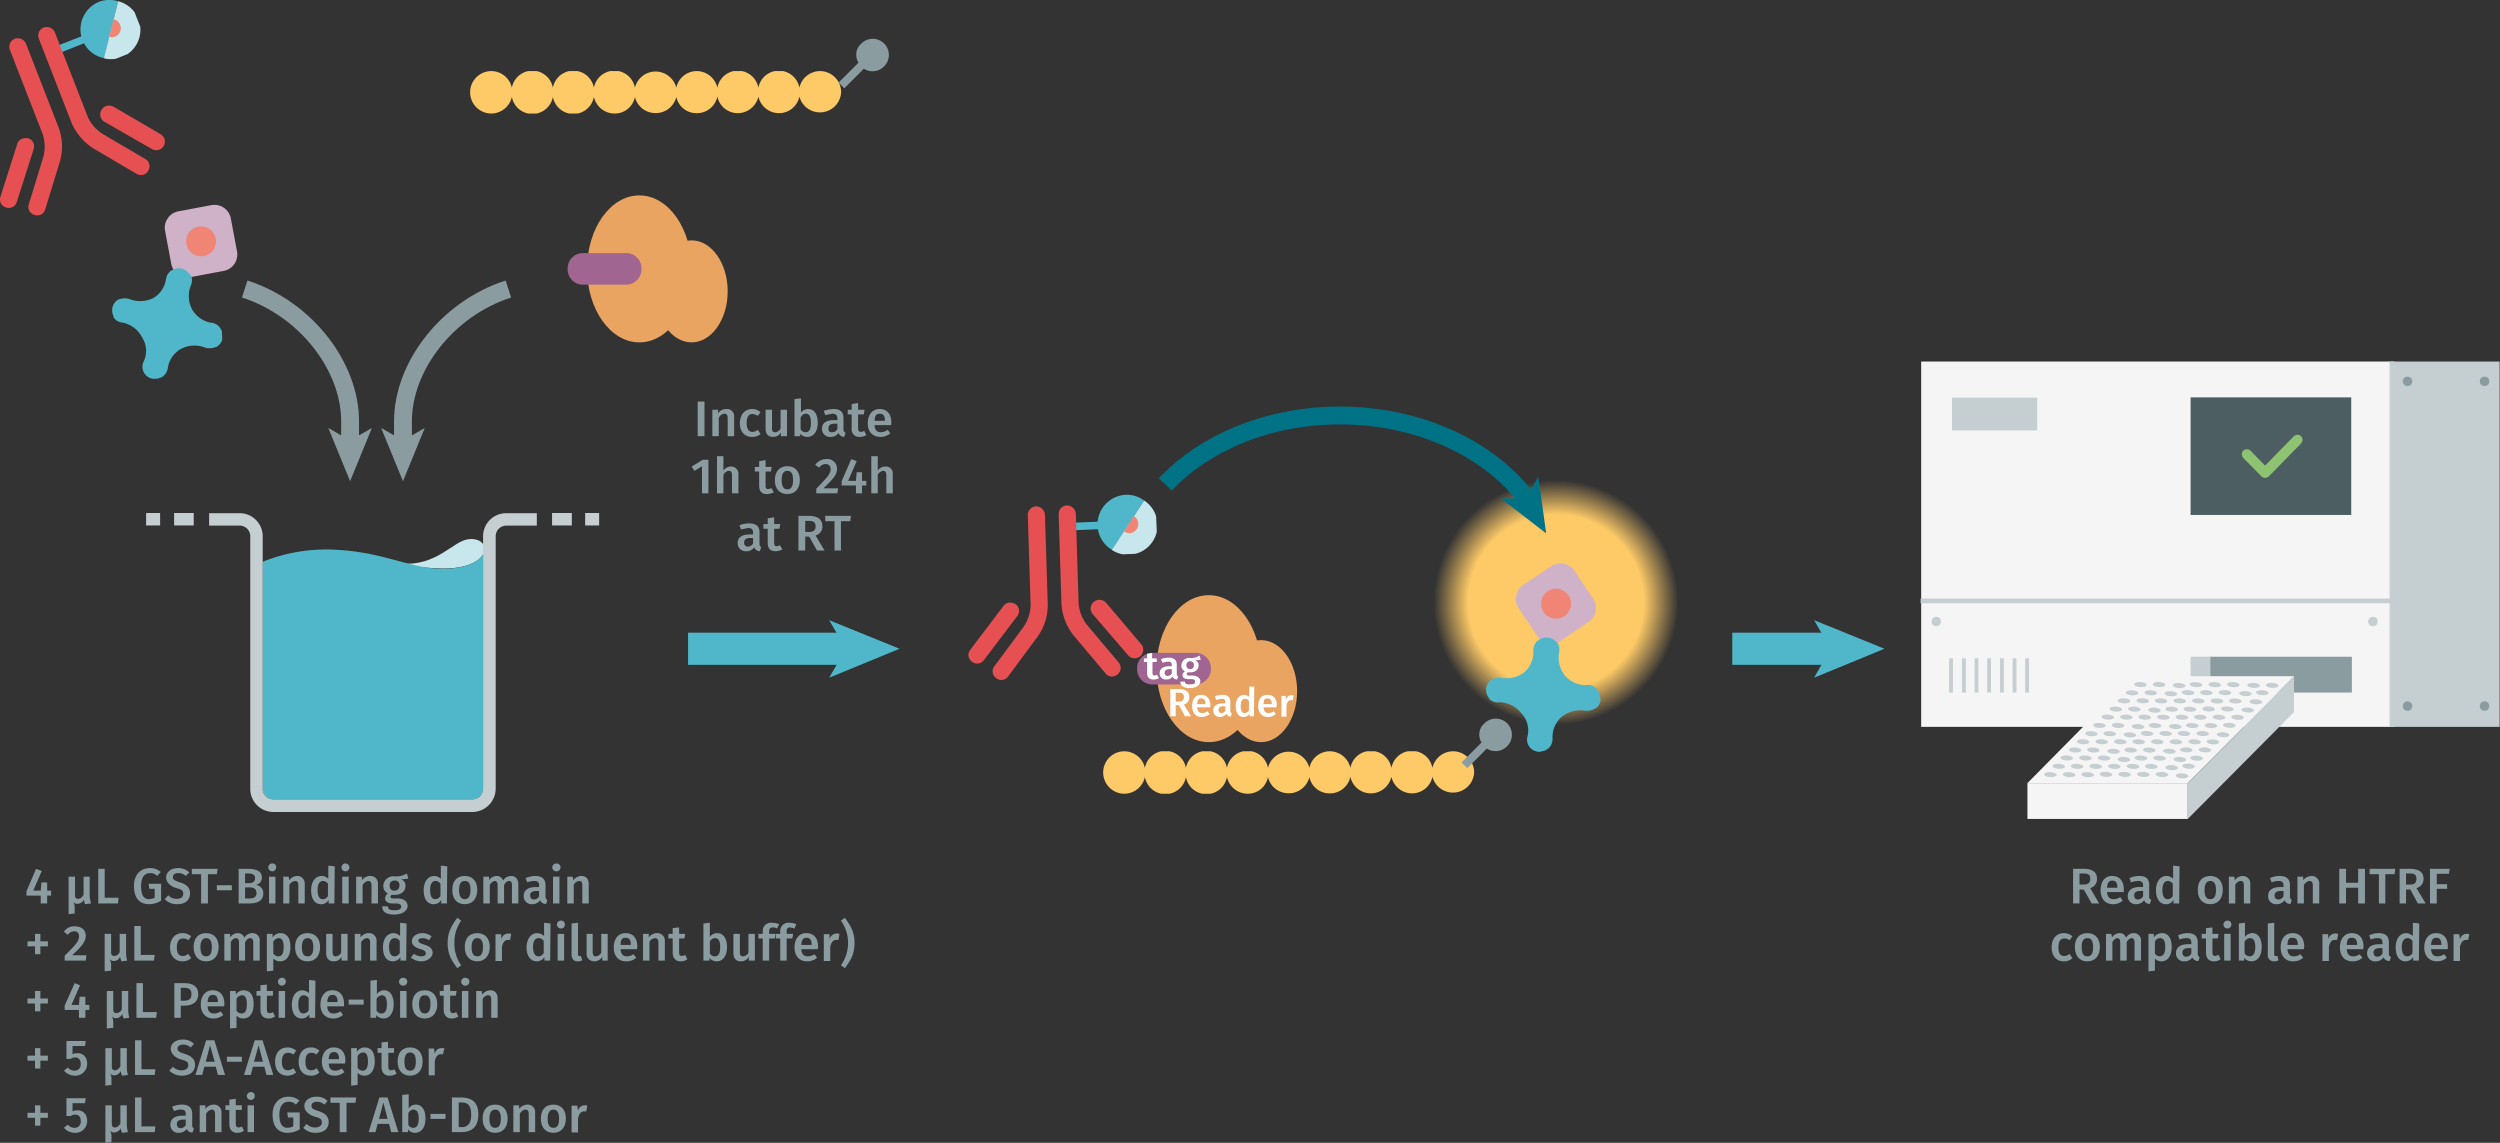 <svg xmlns="http://www.w3.org/2000/svg" xmlns:xlink="http://www.w3.org/1999/xlink" viewBox="0 0 699.8 319.9"><rect x="0" y="0" width="699.8" height="319.9" fill="#333333" stroke="none"/><defs><radialGradient id="Dégradé_sans_nom" cx="38.5" cy="38.45" r="38.47" gradientUnits="userSpaceOnUse"><stop offset="0.71" stop-color="#fdca67"/><stop offset="0.99" stop-color="#fdca67" stop-opacity="0"/></radialGradient><symbol id="fluorophore-grey" data-name="fluorophore-grey" viewBox="0 0 5.6 10.4"><path d="M5.6,2.9A2.8,2.8,0,1,0,0,2.7,2.6,2.6,0,0,0,2,5.5v4.9H3.4V5.6A2.8,2.8,0,0,0,5.6,2.9Z" fill="#8b9ca0"/></symbol><symbol id="fluorophore-donor-cryptate2" data-name="fluorophore-donor-cryptate2" viewBox="0 0 17.3 25.5"><path d="M1.9,3.3,7.7,7.4l2,1.4,6.2,4.4a8.5,8.5,0,0,1-6.2,3.9v7.3a1.1,1.1,0,0,1-2.2,0V17.1A8.7,8.7,0,0,1,0,8.6,8.5,8.5,0,0,1,1.9,3.3Z" fill="#4fb7c9"/><path d="M1.9,3.3a8.6,8.6,0,0,1,14,10Z" fill="#c7e7ec"/><path d="M6.3,6.5A2.6,2.6,0,0,1,8.6,5.3a2.6,2.6,0,0,1,2.6,2.6,2.3,2.3,0,0,1-.6,1.6" fill="#f08576"/></symbol><symbol id="antibody-red" data-name="antibody-red" viewBox="0 0 51.1 50.3"><path d="M21.1,50.3a2.5,2.5,0,0,1-2.5-2.5V21.5a11.7,11.7,0,0,0-2.1-6L7.5,4.1A2.4,2.4,0,0,1,7.9.6a2.4,2.4,0,0,1,3.5.4l9,11.4a15.9,15.9,0,0,1,3.2,9.1V47.7A2.6,2.6,0,0,1,21.1,50.3Z" fill="#e75052"/><path d="M12.6,22.5a2.3,2.3,0,0,1-1.9-.9L.6,9.1A2.4,2.4,0,0,1,1,5.6,2.4,2.4,0,0,1,4.5,6L14.6,18.5a2.4,2.4,0,0,1-.4,3.5A3.3,3.3,0,0,1,12.6,22.5Z" fill="#e75052"/><path d="M30.1,50.3a2.5,2.5,0,0,1-2.5-2.5V21.5a16.7,16.7,0,0,1,3.2-9.1L39.8,1A2.4,2.4,0,0,1,43.3.6a2.4,2.4,0,0,1,.4,3.5l-9,11.4a11.7,11.7,0,0,0-2.1,6V47.7A2.6,2.6,0,0,1,30.1,50.3Z" fill="#e75052"/><path d="M38.6,22.5a2.5,2.5,0,0,1-1.6-.6,2.5,2.5,0,0,1-.4-3.5L46.7,5.9A2.5,2.5,0,0,1,50.6,9l-10,12.6A2.7,2.7,0,0,1,38.6,22.5Z" fill="#e75052"/></symbol><symbol id="fluorophore-acceptor-d2_2" data-name="fluorophore-acceptor-d2 2" viewBox="0 0 23.8 23.8"><path d="M22.3,15.3l-7,7a4.9,4.9,0,0,1-6.9,0l-7-7a4.9,4.9,0,0,1,0-6.9l7-7a4.9,4.9,0,0,1,6.9,0l7,7A4.9,4.9,0,0,1,22.3,15.3Z" fill="#d0b2c8"/><circle cx="11.9" cy="11.9" r="4.4" fill="#f08576"/></symbol><symbol id="avidine-blue" data-name="avidine-blue" viewBox="0 0 17.4 17.6"><path d="M12.7,6.6a3.9,3.9,0,0,1-.1-3.8,1.9,1.9,0,0,0,0-1.8h0A2,2,0,0,0,9.9.2H9.8a2.1,2.1,0,0,0-1,1.4,4.2,4.2,0,0,1-2.2,3,4.6,4.6,0,0,1-3.8.1,2.5,2.5,0,0,0-1.7,0H1A2,2,0,0,0,.2,7.6h0a1.8,1.8,0,0,0,1.5,1,4.4,4.4,0,0,1,2.9,2.2,4.6,4.6,0,0,1,.1,3.8,1.9,1.9,0,0,0,0,1.8h.1a2,2,0,0,0,2.7.8h.1a2.1,2.1,0,0,0,1-1.4,4.2,4.2,0,0,1,2.2-3,4.7,4.7,0,0,1,3.7,0,2.5,2.5,0,0,0,1.7,0h.1a2,2,0,0,0,.8-2.7h.1a1.8,1.8,0,0,0-1.5-1A4.5,4.5,0,0,1,12.7,6.6Z" fill="#4fb7c9"/></symbol><symbol id="well-b-4--4" data-name="well-b-4--4" viewBox="0 0 258.8 170.8"><path d="M184,15c-9,1.2-17.8,15.5-38.6,13.9,7.7,1.9,22,3.5,30.7,2.5C198.5,28.8,196.8,13.4,184,15Z" fill="#c7e7ec"/><path d="M66.6,157.5a6.1,6.1,0,0,0,6.1,6.1H186.4a6.1,6.1,0,0,0,6.1-6.1V23.6c-1.9,3.4-7,6.7-16.4,7.9-22.3,2.6-36.4-8.9-67.6-10.5a97.1,97.1,0,0,0-42,6.9V157.5Z" fill="#4fb7c9"/><path d="M186.4,170.8H72.7a13.2,13.2,0,0,1-13.2-13.2V13.3a6.1,6.1,0,0,0-6.1-6.1H36V.1H53.4A13.2,13.2,0,0,1,66.6,13.3V157.5a6.1,6.1,0,0,0,6.1,6.1H186.4a6.1,6.1,0,0,0,6.1-6.1V13.3A13.2,13.2,0,0,1,205.7.1h17.5V7.2H205.8a6.1,6.1,0,0,0-6.1,6.1V157.5A13.4,13.4,0,0,1,186.4,170.8Z" fill="#c5ced0"/><rect x="231.9" width="11.3" height="7.1" fill="#c5ced0"/><rect x="250.8" width="8" height="7.1" fill="#c5ced0"/><rect x="16" width="11.2" height="7.1" fill="#c5ced0"/><rect width="8" height="7.1" fill="#c5ced0"/></symbol><symbol id="peptide-yellow" data-name="peptide-yellow" viewBox="0 0 104.9 12"><path d="M98.9,0a6,6,0,0,0-5.8,4.7,5.9,5.9,0,0,0-11.6,0,5.9,5.9,0,0,0-11.6,0A6,6,0,0,0,64.1,0a5.9,5.9,0,0,0-5.8,4.7A6.1,6.1,0,0,0,53.4.2a6,6,0,0,0-6.8,4.5A5.9,5.9,0,0,0,35,4.7a5.9,5.9,0,0,0-11.6,0,5.9,5.9,0,0,0-11.6,0A6,6,0,0,0,6,0,6,6,0,0,0,6,12a6,6,0,0,0,5.8-4.7,5.9,5.9,0,0,0,11.6,0A5.9,5.9,0,0,0,35,7.3,6,6,0,0,0,40.8,12a5.8,5.8,0,0,0,5.8-4.7,5.9,5.9,0,0,0,4.9,4.5,6,6,0,0,0,6.8-4.5,5.8,5.8,0,0,0,5.8,4.6,5.9,5.9,0,0,0,5.8-4.7,5.9,5.9,0,0,0,5.8,4.7,6,6,0,0,0,5.8-4.7,6,6,0,0,0,5.8,4.7,5.9,5.9,0,0,0,5.8-4.7,6,6,0,0,0,11.8-1.3A6,6,0,0,0,98.9,0Z" fill="#fdca67"/></symbol><symbol id="fluorophore-emission-orange" data-name="fluorophore-emission-orange" viewBox="0 0 77 76.9"><path d="M74.3,52.6A38.5,38.5,0,1,1,52.6,2.7,38.6,38.6,0,0,1,74.3,52.6Z" fill="url(#Dégradé_sans_nom)"/></symbol><symbol id="HTRF-reader-white-background" data-name="HTRF-reader-white-background" viewBox="0 0 184.2 145.5"><rect x="0.2" width="150.5" height="116.2" fill="#f5f5f5"/><rect x="92" y="93.9" width="45.2" height="11.4" fill="#8b9ca0"/><rect x="85.9" y="93.9" width="6.3" height="11.4" fill="#c5ced0"/><rect x="149.2" width="35" height="116.2" fill="#c5ced0"/><rect y="75.4" width="150" height="1.5" fill="#c5ced0"/><rect x="85.9" y="11.4" width="51.1" height="37.4" fill="#4d5e62"/><rect x="10" y="11.5" width="27.1" height="10.4" fill="#c5ced0"/><rect x="9.1" y="94.4" width="1.2" height="10.9" fill="#c5ced0"/><rect x="13.2" y="94.4" width="1.2" height="10.9" fill="#c5ced0"/><rect x="17.2" y="94.4" width="1.2" height="10.9" fill="#c5ced0"/><rect x="21.2" y="94.4" width="1.2" height="10.9" fill="#c5ced0"/><rect x="25.3" y="94.4" width="1.2" height="10.9" fill="#c5ced0"/><rect x="29.3" y="94.4" width="1.2" height="10.9" fill="#c5ced0"/><rect x="33.3" y="94.4" width="1.2" height="10.9" fill="#c5ced0"/><circle cx="154.9" cy="6.3" r="1.5" fill="#8b9ca0"/><circle cx="179.4" cy="6.3" r="1.5" fill="#8b9ca0"/><circle cx="154.9" cy="109.6" r="1.5" fill="#8b9ca0"/><circle cx="143.9" cy="82.7" r="1.5" fill="#c5ced0"/><circle cx="5" cy="82.7" r="1.5" fill="#c5ced0"/><circle cx="179.4" cy="109.6" r="1.5" fill="#8b9ca0"/><polygon points="85 134.1 118.8 100.1 67.6 100.1 34 134.1 85 134.1" fill="#f5f5f5"/><rect x="34" y="134.1" width="51" height="11.4" fill="#f5f5f5"/><polygon points="85 145.5 118.8 111.5 118.8 100.1 85 134.1 85 145.5" fill="#c5ced0"/><ellipse cx="41.3" cy="131.3" rx="0.8" ry="2" transform="translate(-92.1 165.3) rotate(-86.8)" fill="#c5ced0"/><ellipse cx="47.2" cy="131.3" rx="0.8" ry="2" transform="translate(-86.5 171.2) rotate(-86.8)" fill="#c5ced0"/><ellipse cx="53.1" cy="131.3" rx="0.8" ry="2" transform="translate(-80.9 177.1) rotate(-86.8)" fill="#c5ced0"/><ellipse cx="59" cy="131.3" rx="0.8" ry="2" transform="translate(-75.4 182.9) rotate(-86.8)" fill="#c5ced0"/><ellipse cx="64.9" cy="131.3" rx="0.8" ry="2" transform="translate(-69.8 188.8) rotate(-86.8)" fill="#c5ced0"/><ellipse cx="70.8" cy="131.3" rx="0.8" ry="2" transform="translate(-64.2 194.7) rotate(-86.8)" fill="#c5ced0"/><ellipse cx="76.7" cy="131.3" rx="0.8" ry="2" transform="translate(-58.6 200.6) rotate(-86.8)" fill="#c5ced0"/><ellipse cx="82.6" cy="131.3" rx="0.8" ry="2" transform="matrix(0.06, -1, 1, 0.06, -53.07, 206.51)" fill="#c5ced0"/><ellipse cx="43.9" cy="128.7" rx="0.8" ry="2" transform="translate(-87 165.4) rotate(-86.8)" fill="#c5ced0"/><ellipse cx="49.8" cy="128.7" rx="0.8" ry="2" transform="translate(-81.5 171.3) rotate(-86.8)" fill="#c5ced0"/><ellipse cx="55.7" cy="128.7" rx="0.8" ry="2" transform="translate(-75.9 177.2) rotate(-86.8)" fill="#c5ced0"/><ellipse cx="61.6" cy="128.7" rx="0.8" ry="2" transform="translate(-70.3 183.1) rotate(-86.8)" fill="#c5ced0"/><ellipse cx="67.5" cy="128.7" rx="0.8" ry="2" transform="translate(-64.7 189) rotate(-86.8)" fill="#c5ced0"/><ellipse cx="73.4" cy="128.7" rx="0.8" ry="2" transform="translate(-59.2 194.9) rotate(-86.8)" fill="#c5ced0"/><ellipse cx="79.3" cy="128.7" rx="0.8" ry="2" transform="matrix(0.06, -1, 1, 0.06, -53.59, 200.76)" fill="#c5ced0"/><ellipse cx="85.2" cy="128.7" rx="0.8" ry="2" transform="translate(-48 206.6) rotate(-86.8)" fill="#c5ced0"/><ellipse cx="46.5" cy="126.1" rx="0.8" ry="2" transform="translate(-82 165.5) rotate(-86.8)" fill="#c5ced0"/><ellipse cx="52.4" cy="126.1" rx="0.8" ry="2" transform="translate(-76.4 171.4) rotate(-86.8)" fill="#c5ced0"/><ellipse cx="58.3" cy="126.1" rx="0.8" ry="2" transform="translate(-70.8 177.3) rotate(-86.8)" fill="#c5ced0"/><ellipse cx="64.2" cy="126.1" rx="0.8" ry="2" transform="matrix(0.06, -1, 1, 0.06, -65.26, 183.22)" fill="#c5ced0"/><ellipse cx="70.1" cy="126.1" rx="0.8" ry="2" transform="translate(-59.7 189.1) rotate(-86.8)" fill="#c5ced0"/><ellipse cx="76" cy="126.1" rx="0.8" ry="2" transform="translate(-54.1 195) rotate(-86.8)" fill="#c5ced0"/><ellipse cx="81.9" cy="126.1" rx="0.8" ry="2" transform="matrix(0.06, -1, 1, 0.06, -48.54, 200.9)" fill="#c5ced0"/><ellipse cx="87.8" cy="126.1" rx="0.8" ry="2" transform="translate(-43 206.8) rotate(-86.8)" fill="#c5ced0"/><ellipse cx="49.1" cy="123.5" rx="0.8" ry="2" transform="translate(-76.9 165.7) rotate(-86.8)" fill="#c5ced0"/><ellipse cx="55" cy="123.5" rx="0.8" ry="2" transform="translate(-71.4 171.6) rotate(-86.8)" fill="#c5ced0"/><ellipse cx="60.9" cy="123.5" rx="0.8" ry="2" transform="matrix(0.06, -1, 1, 0.06, -65.78, 177.47)" fill="#c5ced0"/><ellipse cx="66.8" cy="123.5" rx="0.8" ry="2" transform="translate(-60.2 183.4) rotate(-86.8)" fill="#c5ced0"/><ellipse cx="72.7" cy="123.5" rx="0.8" ry="2" transform="translate(-54.6 189.3) rotate(-86.8)" fill="#c5ced0"/><ellipse cx="78.6" cy="123.5" rx="0.8" ry="2" transform="matrix(0.06, -1, 1, 0.06, -49.06, 195.15)" fill="#c5ced0"/><ellipse cx="84.5" cy="123.5" rx="0.8" ry="2" transform="translate(-43.5 201) rotate(-86.8)" fill="#c5ced0"/><ellipse cx="90.4" cy="123.5" rx="0.8" ry="2" transform="translate(-37.9 206.9) rotate(-86.8)" fill="#c5ced0"/><ellipse cx="51.7" cy="120.9" rx="0.8" ry="2" transform="translate(-71.9 165.8) rotate(-86.8)" fill="#c5ced0"/><ellipse cx="57.6" cy="120.9" rx="0.8" ry="2" transform="translate(-66.3 171.7) rotate(-86.8)" fill="#c5ced0"/><ellipse cx="63.5" cy="120.9" rx="0.8" ry="2" transform="translate(-60.7 177.6) rotate(-86.8)" fill="#c5ced0"/><ellipse cx="69.4" cy="120.9" rx="0.8" ry="2" transform="translate(-55.2 183.5) rotate(-86.8)" fill="#c5ced0"/><ellipse cx="75.3" cy="120.9" rx="0.8" ry="2" transform="translate(-49.6 189.4) rotate(-86.8)" fill="#c5ced0"/><ellipse cx="81.2" cy="120.9" rx="0.8" ry="2" transform="translate(-44 195.3) rotate(-86.8)" fill="#c5ced0"/><ellipse cx="87.1" cy="120.9" rx="0.8" ry="2" transform="translate(-38.4 201.2) rotate(-86.8)" fill="#c5ced0"/><ellipse cx="93" cy="120.9" rx="0.8" ry="2" transform="translate(-32.9 207.1) rotate(-86.8)" fill="#c5ced0"/><ellipse cx="54.3" cy="118.3" rx="0.8" ry="2" transform="translate(-66.8 166) rotate(-86.8)" fill="#c5ced0"/><ellipse cx="60.2" cy="118.3" rx="0.8" ry="2" transform="translate(-61.3 171.9) rotate(-86.8)" fill="#c5ced0"/><ellipse cx="66.1" cy="118.3" rx="0.8" ry="2" transform="matrix(0.06, -1, 1, 0.06, -55.68, 177.75)" fill="#c5ced0"/><ellipse cx="72" cy="118.3" rx="0.8" ry="2" transform="translate(-50.1 183.6) rotate(-86.8)" fill="#c5ced0"/><ellipse cx="77.9" cy="118.3" rx="0.8" ry="2" transform="translate(-44.5 189.5) rotate(-86.8)" fill="#c5ced0"/><ellipse cx="83.8" cy="118.3" rx="0.8" ry="2" transform="translate(-39 195.4) rotate(-86.8)" fill="#c5ced0"/><ellipse cx="89.7" cy="118.3" rx="0.8" ry="2" transform="translate(-33.4 201.3) rotate(-86.8)" fill="#c5ced0"/><ellipse cx="95.6" cy="118.3" rx="0.8" ry="2" transform="matrix(0.06, -1, 1, 0.06, -27.81, 207.21)" fill="#c5ced0"/><ellipse cx="56.9" cy="115.7" rx="0.8" ry="2" transform="translate(-61.8 166.1) rotate(-86.8)" fill="#c5ced0"/><ellipse cx="62.8" cy="115.7" rx="0.8" ry="2" transform="translate(-56.2 172) rotate(-86.8)" fill="#c5ced0"/><ellipse cx="68.7" cy="115.7" rx="0.8" ry="2" transform="matrix(0.06, -1, 1, 0.06, -50.63, 177.89)" fill="#c5ced0"/><ellipse cx="74.6" cy="115.7" rx="0.8" ry="2" transform="translate(-45.1 183.8) rotate(-86.8)" fill="#c5ced0"/><ellipse cx="80.5" cy="115.7" rx="0.8" ry="2" transform="matrix(0.06, -1, 1, 0.06, -39.48, 189.67)" fill="#c5ced0"/><ellipse cx="86.4" cy="115.7" rx="0.8" ry="2" transform="translate(-33.9 195.6) rotate(-86.8)" fill="#c5ced0"/><ellipse cx="92.3" cy="115.7" rx="0.8" ry="2" transform="translate(-28.3 201.5) rotate(-86.8)" fill="#c5ced0"/><ellipse cx="98.2" cy="115.7" rx="0.8" ry="2" transform="translate(-22.8 207.3) rotate(-86.8)" fill="#c5ced0"/><ellipse cx="59.5" cy="113.1" rx="0.8" ry="2" transform="translate(-56.7 166.2) rotate(-86.8)" fill="#c5ced0"/><ellipse cx="65.4" cy="113.1" rx="0.8" ry="2" transform="translate(-51.1 172.1) rotate(-86.8)" fill="#c5ced0"/><ellipse cx="71.3" cy="113.1" rx="0.8" ry="2" transform="translate(-45.6 178) rotate(-86.8)" fill="#c5ced0"/><ellipse cx="77.2" cy="113.1" rx="0.8" ry="2" transform="translate(-40 183.9) rotate(-86.8)" fill="#c5ced0"/><ellipse cx="83.1" cy="113.1" rx="0.8" ry="2" transform="translate(-34.4 189.8) rotate(-86.8)" fill="#c5ced0"/><ellipse cx="89" cy="113.1" rx="0.8" ry="2" transform="translate(-28.9 195.7) rotate(-86.8)" fill="#c5ced0"/><ellipse cx="94.9" cy="113.1" rx="0.8" ry="2" transform="translate(-23.3 201.6) rotate(-86.8)" fill="#c5ced0"/><ellipse cx="100.8" cy="113.1" rx="0.8" ry="2" transform="translate(-17.7 207.5) rotate(-86.8)" fill="#c5ced0"/><ellipse cx="62.1" cy="110.5" rx="0.8" ry="2" transform="translate(-51.7 166.4) rotate(-86.8)" fill="#c5ced0"/><ellipse cx="68" cy="110.5" rx="0.8" ry="2" transform="translate(-46.1 172.3) rotate(-86.8)" fill="#c5ced0"/><ellipse cx="73.9" cy="110.5" rx="0.8" ry="2" transform="matrix(0.06, -1, 1, 0.06, -40.52, 178.17)" fill="#c5ced0"/><ellipse cx="79.8" cy="110.5" rx="0.8" ry="2" transform="translate(-34.9 184.1) rotate(-86.8)" fill="#c5ced0"/><ellipse cx="85.7" cy="110.5" rx="0.8" ry="2" transform="translate(-29.4 190) rotate(-86.8)" fill="#c5ced0"/><ellipse cx="91.6" cy="110.5" rx="0.8" ry="2" transform="translate(-23.8 195.8) rotate(-86.8)" fill="#c5ced0"/><ellipse cx="97.5" cy="110.5" rx="0.8" ry="2" transform="translate(-18.2 201.7) rotate(-86.8)" fill="#c5ced0"/><ellipse cx="103.4" cy="110.5" rx="0.8" ry="2" transform="matrix(0.06, -1, 1, 0.06, -12.65, 207.63)" fill="#c5ced0"/><ellipse cx="64.7" cy="107.9" rx="0.8" ry="2" transform="translate(-46.6 166.5) rotate(-86.8)" fill="#c5ced0"/><ellipse cx="70.6" cy="107.9" rx="0.8" ry="2" transform="translate(-41 172.4) rotate(-86.8)" fill="#c5ced0"/><ellipse cx="76.5" cy="107.9" rx="0.8" ry="2" transform="translate(-35.5 178.3) rotate(-86.8)" fill="#c5ced0"/><ellipse cx="82.4" cy="107.9" rx="0.8" ry="2" transform="translate(-29.9 184.2) rotate(-86.8)" fill="#c5ced0"/><ellipse cx="88.3" cy="107.9" rx="0.8" ry="2" transform="translate(-24.3 190.1) rotate(-86.8)" fill="#c5ced0"/><ellipse cx="94.2" cy="107.9" rx="0.8" ry="2" transform="translate(-18.7 196) rotate(-86.8)" fill="#c5ced0"/><ellipse cx="100.1" cy="107.9" rx="0.8" ry="2" transform="translate(-13.2 201.9) rotate(-86.8)" fill="#c5ced0"/><ellipse cx="106" cy="107.9" rx="0.8" ry="2" transform="matrix(0.06, -1, 1, 0.06, -7.6, 207.77)" fill="#c5ced0"/><ellipse cx="67.3" cy="105.3" rx="0.8" ry="2" transform="translate(-41.6 166.7) rotate(-86.8)" fill="#c5ced0"/><ellipse cx="73.2" cy="105.3" rx="0.8" ry="2" transform="translate(-36 172.6) rotate(-86.8)" fill="#c5ced0"/><ellipse cx="79.1" cy="105.3" rx="0.8" ry="2" transform="matrix(0.06, -1, 1, 0.06, -30.42, 178.45)" fill="#c5ced0"/><ellipse cx="85" cy="105.3" rx="0.8" ry="2" transform="translate(-24.8 184.3) rotate(-86.8)" fill="#c5ced0"/><ellipse cx="90.9" cy="105.3" rx="0.8" ry="2" transform="translate(-19.3 190.2) rotate(-86.8)" fill="#c5ced0"/><ellipse cx="96.8" cy="105.3" rx="0.8" ry="2" transform="translate(-13.7 196.1) rotate(-86.8)" fill="#c5ced0"/><ellipse cx="102.7" cy="105.3" rx="0.8" ry="2" transform="matrix(0.06, -1, 1, 0.06, -8.12, 202.02)" fill="#c5ced0"/><ellipse cx="108.6" cy="105.3" rx="0.8" ry="2" transform="translate(-2.5 207.9) rotate(-86.8)" fill="#c5ced0"/><ellipse cx="69.9" cy="102.7" rx="0.8" ry="2" transform="translate(-36.5 166.8) rotate(-86.8)" fill="#c5ced0"/><ellipse cx="75.8" cy="102.7" rx="0.8" ry="2" transform="translate(-30.9 172.7) rotate(-86.8)" fill="#c5ced0"/><ellipse cx="81.7" cy="102.7" rx="0.8" ry="2" transform="matrix(0.06, -1, 1, 0.06, -25.36, 178.59)" fill="#c5ced0"/><ellipse cx="87.6" cy="102.7" rx="0.8" ry="2" transform="translate(-19.8 184.5) rotate(-86.8)" fill="#c5ced0"/><ellipse cx="93.5" cy="102.7" rx="0.8" ry="2" transform="translate(-14.2 190.4) rotate(-86.8)" fill="#c5ced0"/><ellipse cx="99.4" cy="102.7" rx="0.8" ry="2" transform="translate(-8.6 196.3) rotate(-86.8)" fill="#c5ced0"/><ellipse cx="105.3" cy="102.7" rx="0.8" ry="2" transform="matrix(0.06, -1, 1, 0.06, -3.07, 202.16)" fill="#c5ced0"/><ellipse cx="111.2" cy="102.7" rx="0.8" ry="2" transform="matrix(0.06, -1, 1, 0.06, 2.5, 208.05)" fill="#c5ced0"/><path d="M119.9,23.3a2.1,2.1,0,0,0-1.1.4l-9.2,9.4-4.7-4.8a1.7,1.7,0,0,0-1.1-.4,1.6,1.6,0,0,0-1.6,1.6,2.1,2.1,0,0,0,.4,1.1l5.9,6a1.7,1.7,0,0,0,1.1.4,2.1,2.1,0,0,0,1.1-.4L121,26.1a2.2,2.2,0,0,0,.5-1.1A1.6,1.6,0,0,0,119.9,23.3Z" fill="#8ec372"/></symbol><symbol id="protein-double-tag_2" data-name="protein-double-tag 2" viewBox="0 0 52.7 48.4"><ellipse cx="23.6" cy="24.2" rx="17.2" ry="24.2" fill="#e9a461"/><ellipse cx="40.8" cy="31.6" rx="11.9" ry="16.8" fill="#e9a461"/><path d="M19.3,29.4H5a5,5,0,0,1-5-5V24a5,5,0,0,1,5-5H19.3a5,5,0,0,1,5,5v.4A5.1,5.1,0,0,1,19.3,29.4Z" fill="#a06590"/></symbol></defs><title>epigenetics-how-it-works-assay-principle-epigeneous-binding-domain-kit-c-62BDCPEG-62BDCPEH</title><g style="isolation:isolate"><g style="isolation:isolate"><path d="M13.3,250.8V253H11.5v-2.2h-4v-1.2l2.7-6.3,1.6.6-2.4,5.5h2.1l.2-2.3h1.6v2.3h1.1v1.4Z" transform="translate(-0.1 -0.1)" fill="#8b9ca0"/><path d="M23.6,251.9a2.1,2.1,0,0,1-1.7,1.2,1.4,1.4,0,0,1-1.3-.6,3.4,3.4,0,0,1,.4,1.9v1.4l-1.7.2V245.5h1.8v5.2c0,.8.4,1,.9,1s1-.3,1.5-1.1v-5.1h1.7v4.9a8.3,8.3,0,0,0,.4,2.6l-1.7.2A6.1,6.1,0,0,1,23.6,251.9Z" transform="translate(-0.1 -0.1)" fill="#8b9ca0"/><path d="M33.3,251.4l-.2,1.6H27.6v-9.7h1.8v8.1Z" transform="translate(-0.1 -0.1)" fill="#8b9ca0"/><path d="M45.1,244.2l-1,1.1a2.6,2.6,0,0,0-2-.8c-1.4,0-2.5,1-2.5,3.6s.7,3.7,2.3,3.7a4.2,4.2,0,0,0,1.5-.4v-2.5H41.9l-.2-1.4h3.5v4.7a6.2,6.2,0,0,1-3.4,1c-2.7,0-4.2-1.8-4.2-5.1s2-5,4.4-5A4.3,4.3,0,0,1,45.1,244.2Z" transform="translate(-0.1 -0.1)" fill="#8b9ca0"/><path d="M53.1,244.3l-1,1a2.9,2.9,0,0,0-2.1-.8c-.9,0-1.5.4-1.5,1.1s.4,1,2,1.5,2.8,1.3,2.8,3.1-1.3,3-3.6,3a4.7,4.7,0,0,1-3.5-1.4l1-1.1a3,3,0,0,0,2.4,1c1.1,0,1.8-.5,1.8-1.4s-.4-1.2-1.9-1.6-2.9-1.5-2.9-3,1.4-2.6,3.3-2.6A4.4,4.4,0,0,1,53.1,244.3Z" transform="translate(-0.1 -0.1)" fill="#8b9ca0"/><path d="M58.3,244.8V253H56.4v-8.2H53.8v-1.5H61l-.2,1.5Z" transform="translate(-0.1 -0.1)" fill="#8b9ca0"/><path d="M65,247.9v1.4H60.8v-1.4Z" transform="translate(-0.1 -0.1)" fill="#8b9ca0"/><path d="M73.8,250.2c0,2.1-1.7,2.8-4,2.8H66.9v-9.7h2.5c2.5,0,4,.7,4,2.4a2,2,0,0,1-1.8,2.1A2.3,2.3,0,0,1,73.8,250.2Zm-5.1-2.9h1.2c1,0,1.6-.5,1.6-1.4s-.6-1.3-1.9-1.3h-.9Zm3.2,2.8c0-1.2-.8-1.6-1.9-1.6H68.7v3.1h1.1C71,251.6,71.9,251.3,71.9,250.1Z" transform="translate(-0.1 -0.1)" fill="#8b9ca0"/><path d="M77.4,242.9a1.1,1.1,0,1,1-1.1-1.1A1,1,0,0,1,77.4,242.9Zm-2,10.1v-7.5h1.8V253Z" transform="translate(-0.1 -0.1)" fill="#8b9ca0"/><path d="M85.4,247.6V253H83.6v-5.1c0-.9-.3-1.2-.9-1.2a2.1,2.1,0,0,0-1.6,1.1V253H79.4v-7.5h1.5l.2,1a2.7,2.7,0,0,1,2.2-1.2A2.1,2.1,0,0,1,85.4,247.6Z" transform="translate(-0.1 -0.1)" fill="#8b9ca0"/><path d="M93.7,253H92.1v-1a2.3,2.3,0,0,1-2.1,1.2c-1.9,0-2.8-1.6-2.8-3.9s1.1-4,3-4a2.5,2.5,0,0,1,1.8.8v-3.7l1.8.2Zm-1.8-2.1v-3.4a1.7,1.7,0,0,0-1.4-.8c-.9,0-1.5.8-1.5,2.5s.5,2.6,1.4,2.6A1.6,1.6,0,0,0,91.9,250.9Z" transform="translate(-0.1 -0.1)" fill="#8b9ca0"/><path d="M97.9,242.9a1.1,1.1,0,0,1-1.1,1.1,1.1,1.1,0,1,1,0-2.2A1.1,1.1,0,0,1,97.9,242.9Zm-2,10.1v-7.5h1.8V253Z" transform="translate(-0.1 -0.1)" fill="#8b9ca0"/><path d="M105.9,247.6V253h-1.8v-5.1c0-.9-.4-1.2-.9-1.2s-1.1.4-1.6,1.1V253H99.8v-7.5h1.6v1a2.9,2.9,0,0,1,2.3-1.2A2.1,2.1,0,0,1,105.9,247.6Z" transform="translate(-0.1 -0.1)" fill="#8b9ca0"/><path d="M112.3,246.2a1.9,1.9,0,0,1,1.3,1.9c0,1.4-1.1,2.5-3,2.5h-.9a.9.9,0,0,0-.3.5c0,.3.2.5.9.5h1.2c1.6,0,2.7.9,2.7,2.1s-1.3,2.4-3.7,2.4-3.4-.8-3.4-2.3h1.6c0,.7.3,1.1,1.8,1.1s1.9-.4,1.9-1-.5-.9-1.3-.9H110c-1.5,0-2.1-.7-2.1-1.4a1.6,1.6,0,0,1,.8-1.4,2.2,2.2,0,0,1-1.3-2.1,2.8,2.8,0,0,1,3.1-2.7,5.7,5.7,0,0,0,3.5-.8l.4,1.4A6.6,6.6,0,0,1,112.3,246.2Zm-3.1,1.8a1.2,1.2,0,0,0,1.3,1.4,1.3,1.3,0,0,0,1.4-1.4,1.2,1.2,0,0,0-1.4-1.4A1.2,1.2,0,0,0,109.2,248Z" transform="translate(-0.1 -0.1)" fill="#8b9ca0"/><path d="M125.2,253h-1.6v-1a2.4,2.4,0,0,1-2.1,1.2c-1.9,0-2.8-1.6-2.8-3.9s1.1-4,3-4a2.7,2.7,0,0,1,1.8.8v-3.7l1.8.2Zm-1.8-2.1v-3.4a1.7,1.7,0,0,0-1.4-.8c-.9,0-1.5.8-1.5,2.5s.5,2.6,1.4,2.6A1.8,1.8,0,0,0,123.4,250.9Z" transform="translate(-0.1 -0.1)" fill="#8b9ca0"/><path d="M133.7,249.2c0,2.4-1.3,4-3.5,4s-3.5-1.5-3.5-4,1.3-3.9,3.5-3.9S133.7,246.8,133.7,249.2Zm-5.1,0c0,1.8.6,2.6,1.6,2.6s1.6-.8,1.6-2.6-.5-2.5-1.6-2.5S128.6,247.5,128.6,249.2Z" transform="translate(-0.1 -0.1)" fill="#8b9ca0"/><path d="M145.2,247.6V253h-1.8v-5.1c0-.9-.3-1.2-.8-1.2s-1,.4-1.4,1.1V253h-1.8v-5.1c0-.9-.4-1.2-.8-1.2s-1,.4-1.4,1.1V253h-1.8v-7.5H137v1a2.6,2.6,0,0,1,2.1-1.2,1.8,1.8,0,0,1,1.8,1.3,2.8,2.8,0,0,1,2.3-1.3C144.4,245.3,145.2,246.2,145.2,247.6Z" transform="translate(-0.1 -0.1)" fill="#8b9ca0"/><path d="M153.3,252l-.3,1.1a1.6,1.6,0,0,1-1.7-1,2.7,2.7,0,0,1-2.2,1.1,2.2,2.2,0,0,1-2.4-2.3c0-1.6,1.2-2.5,3.4-2.5h.9V248c0-1-.4-1.3-1.4-1.3a5,5,0,0,0-1.9.4l-.5-1.2a7.4,7.4,0,0,1,2.7-.6c2,0,2.9.9,2.9,2.6V251A1,1,0,0,0,153.3,252Zm-2.3-1v-1.5h-.7q-1.8,0-1.8,1.2c0,.8.4,1.2,1.1,1.2A1.7,1.7,0,0,0,151,251Z" transform="translate(-0.1 -0.1)" fill="#8b9ca0"/><path d="M157,242.9a1.1,1.1,0,0,1-1.2,1.1,1.1,1.1,0,0,1,0-2.2A1.1,1.1,0,0,1,157,242.9ZM154.9,253v-7.5h1.8V253Z" transform="translate(-0.1 -0.1)" fill="#8b9ca0"/><path d="M164.9,247.6V253h-1.8v-5.1c0-.9-.3-1.2-.9-1.2a1.8,1.8,0,0,0-1.5,1.1V253h-1.8v-7.5h1.5l.2,1a2.9,2.9,0,0,1,2.2-1.2C164.2,245.3,164.9,246.2,164.9,247.6Z" transform="translate(-0.1 -0.1)" fill="#8b9ca0"/></g><g style="isolation:isolate"><path d="M13.5,263.6V265H11.4v2.2H9.9V265H7.8v-1.4H9.9v-2.1h1.5v2.1Z" transform="translate(-0.1 -0.1)" fill="#8b9ca0"/><path d="M24.1,262c0,1.6-.9,2.8-3.8,5.5h4l-.2,1.5H18.2v-1.4c3.3-3.2,4-4.1,4-5.4a1.2,1.2,0,0,0-1.3-1.4,2,2,0,0,0-1.8,1l-1.1-.9a3.4,3.4,0,0,1,3-1.5C23,259.4,24.1,260.5,24.1,262Z" transform="translate(-0.1 -0.1)" fill="#8b9ca0"/><path d="M33.7,267.9a1.8,1.8,0,0,1-1.7,1.2,1.5,1.5,0,0,1-1.3-.6,3.3,3.3,0,0,1,.5,1.9v1.4l-1.8.2V261.5h1.8v5.2c0,.8.4,1,.9,1a1.7,1.7,0,0,0,1.5-1.1v-5.1h1.8v4.9a8.8,8.8,0,0,0,.3,2.6l-1.6.2A6.5,6.5,0,0,1,33.7,267.9Z" transform="translate(-0.1 -0.1)" fill="#8b9ca0"/><path d="M43.4,267.4l-.2,1.6H37.7v-9.7h1.8v8.1Z" transform="translate(-0.1 -0.1)" fill="#8b9ca0"/><path d="M53.6,262.2l-.8,1.1a2.1,2.1,0,0,0-1.5-.5c-1,0-1.7.7-1.7,2.5s.7,2.4,1.7,2.4a2.2,2.2,0,0,0,1.5-.6l.8,1.2a3.4,3.4,0,0,1-2.4.9c-2.1,0-3.5-1.5-3.5-3.9s1.4-4,3.5-4A3.4,3.4,0,0,1,53.6,262.2Z" transform="translate(-0.1 -0.1)" fill="#8b9ca0"/><path d="M61.3,265.2c0,2.4-1.3,4-3.5,4s-3.5-1.5-3.5-4,1.3-3.9,3.5-3.9S61.3,262.8,61.3,265.2Zm-5.1,0c0,1.8.5,2.6,1.6,2.6s1.6-.8,1.6-2.6-.6-2.5-1.6-2.5S56.2,263.5,56.2,265.2Z" transform="translate(-0.1 -0.1)" fill="#8b9ca0"/><path d="M72.8,263.6V269H71v-5.1c0-.9-.4-1.2-.9-1.2s-.9.4-1.4,1.1V269H67v-5.1c0-.9-.4-1.2-.9-1.2s-1,.4-1.4,1.1V269H62.9v-7.5h1.6v1a2.7,2.7,0,0,1,2.2-1.2,1.9,1.9,0,0,1,1.8,1.3,2.5,2.5,0,0,1,2.2-1.3A2,2,0,0,1,72.8,263.6Z" transform="translate(-0.1 -0.1)" fill="#8b9ca0"/><path d="M81.4,265.2c0,2.3-1,4-2.9,4a2.6,2.6,0,0,1-1.9-.8v3.4l-1.8.2V261.5h1.6v1a2.7,2.7,0,0,1,2.1-1.2C80.6,261.3,81.4,262.9,81.4,265.2Zm-1.9,0c0-1.8-.5-2.5-1.4-2.5a1.9,1.9,0,0,0-1.5,1V267a1.7,1.7,0,0,0,1.4.8C79,267.8,79.5,267,79.5,265.2Z" transform="translate(-0.1 -0.1)" fill="#8b9ca0"/><path d="M89.7,265.2c0,2.4-1.3,4-3.5,4s-3.5-1.5-3.5-4,1.3-3.9,3.5-3.9S89.7,262.8,89.7,265.2Zm-5.1,0c0,1.8.5,2.6,1.6,2.6s1.6-.8,1.6-2.6-.6-2.5-1.6-2.5S84.6,263.5,84.6,265.2Z" transform="translate(-0.1 -0.1)" fill="#8b9ca0"/><path d="M95.7,269v-1.1a2.3,2.3,0,0,1-2.2,1.3c-1.4,0-2.1-.9-2.1-2.3v-5.4h1.8v5.1c0,.9.3,1.2.9,1.2a1.9,1.9,0,0,0,1.5-1v-5.3h1.8V269Z" transform="translate(-0.1 -0.1)" fill="#8b9ca0"/><path d="M105.5,263.6V269h-1.8v-5.1c0-.9-.4-1.2-.9-1.2s-1.1.4-1.6,1.1V269H99.4v-7.5H101v1a2.9,2.9,0,0,1,2.3-1.2A2.1,2.1,0,0,1,105.5,263.6Z" transform="translate(-0.1 -0.1)" fill="#8b9ca0"/><path d="M113.8,269h-1.6v-1a2.6,2.6,0,0,1-2.1,1.2c-1.9,0-2.8-1.6-2.8-3.9s1.1-4,3-4a3,3,0,0,1,1.8.8v-3.7l1.8.2Zm-1.8-2.1v-3.4a1.7,1.7,0,0,0-1.4-.8c-.9,0-1.6.8-1.6,2.5s.6,2.6,1.5,2.6A1.8,1.8,0,0,0,112,266.9Z" transform="translate(-0.1 -0.1)" fill="#8b9ca0"/><path d="M120.9,262.2l-.7,1.1a3.2,3.2,0,0,0-1.8-.6c-.8,0-1.2.3-1.2.7s.3.7,1.6,1.1,2.4,1,2.4,2.3-1.5,2.4-3.2,2.4a4.5,4.5,0,0,1-2.9-1.1l.9-1a3.5,3.5,0,0,0,2,.7c.8,0,1.3-.3,1.3-.8s-.3-.9-1.7-1.3-2.2-1.1-2.2-2.2,1.2-2.2,2.9-2.2A4.3,4.3,0,0,1,120.9,262.2Z" transform="translate(-0.1 -0.1)" fill="#8b9ca0"/><path d="M127.3,264.1a10.2,10.2,0,0,0,1.9,6.2l-1.1.8c-1.4-1.9-2.7-3.7-2.7-7s1.3-5.1,2.7-7.1l1.1.8A10.3,10.3,0,0,0,127.3,264.1Z" transform="translate(-0.1 -0.1)" fill="#8b9ca0"/><path d="M137.2,265.2c0,2.4-1.4,4-3.5,4s-3.5-1.5-3.5-4,1.3-3.9,3.5-3.9S137.2,262.8,137.2,265.2Zm-5.1,0c0,1.8.5,2.6,1.6,2.6s1.6-.8,1.6-2.6-.6-2.5-1.6-2.5S132.1,263.5,132.1,265.2Z" transform="translate(-0.1 -0.1)" fill="#8b9ca0"/><path d="M143.2,261.5l-.3,1.7h-.6c-.9,0-1.4.7-1.7,1.9v4h-1.8v-7.5h1.6V263a2.1,2.1,0,0,1,2-1.6Z" transform="translate(-0.1 -0.1)" fill="#8b9ca0"/><path d="M154.1,269h-1.6v-1a2.6,2.6,0,0,1-2.1,1.2c-1.9,0-2.9-1.6-2.9-3.9s1.2-4,3-4a3,3,0,0,1,1.9.8v-3.7l1.8.2Zm-1.8-2.1v-3.4a1.7,1.7,0,0,0-1.4-.8c-1,0-1.6.8-1.6,2.5s.6,2.6,1.5,2.6A1.8,1.8,0,0,0,152.3,266.9Z" transform="translate(-0.1 -0.1)" fill="#8b9ca0"/><path d="M158.2,258.9a1,1,0,0,1-1.1,1.1,1.1,1.1,0,1,1,0-2.2A1,1,0,0,1,158.2,258.9Zm-2,10.1v-7.5H158V269Z" transform="translate(-0.1 -0.1)" fill="#8b9ca0"/><path d="M162.3,267.7h.4l.4,1.2a2.5,2.5,0,0,1-1.3.3c-1.1,0-1.7-.7-1.7-1.9v-8.7l1.8-.2v8.8C161.9,267.6,162,267.7,162.3,267.7Z" transform="translate(-0.1 -0.1)" fill="#8b9ca0"/><path d="M168.7,269v-1.1a2.6,2.6,0,0,1-2.3,1.3,2.1,2.1,0,0,1-2.1-2.3v-5.4H166v5.1c0,.9.3,1.2.9,1.2a1.9,1.9,0,0,0,1.5-1v-5.3h1.8V269Z" transform="translate(-0.1 -0.1)" fill="#8b9ca0"/><path d="M178.4,265.8h-4.6c.1,1.5.8,2,1.8,2a3,3,0,0,0,1.8-.6l.8,1a4.1,4.1,0,0,1-2.8,1c-2.3,0-3.5-1.6-3.5-3.9s1.2-4,3.3-4,3.3,1.4,3.3,3.8C178.5,265.3,178.4,265.6,178.4,265.8Zm-1.7-1.2c0-1.3-.4-2-1.5-2s-1.3.6-1.4,2Z" transform="translate(-0.1 -0.1)" fill="#8b9ca0"/><path d="M186.2,263.6V269h-1.8v-5.1c0-.9-.4-1.2-.9-1.2a1.8,1.8,0,0,0-1.6,1.1V269h-1.8v-7.5h1.6v1a2.9,2.9,0,0,1,2.3-1.2A2.1,2.1,0,0,1,186.2,263.6Z" transform="translate(-0.1 -0.1)" fill="#8b9ca0"/><path d="M190.6,269.2c-1.4,0-2.2-.9-2.2-2.5v-3.9h-1.2v-1.3h1.2v-1.6l1.8-.2v1.8h1.7l-.2,1.3h-1.5v3.9c0,.7.2,1,.8,1a1.9,1.9,0,0,0,.9-.3l.6,1.2A3.1,3.1,0,0,1,190.6,269.2Z" transform="translate(-0.1 -0.1)" fill="#8b9ca0"/><path d="M203.6,265.2c0,2.4-1.1,4-2.9,4a2.5,2.5,0,0,1-2-1v.8H197V258.6l1.8-.2v4a2.4,2.4,0,0,1,2-1.1C202.6,261.3,203.6,262.8,203.6,265.2Zm-1.9,0c0-1.9-.6-2.5-1.4-2.5a1.6,1.6,0,0,0-1.5,1V267a1.6,1.6,0,0,0,1.4.8C201.1,267.8,201.7,267.1,201.7,265.2Z" transform="translate(-0.1 -0.1)" fill="#8b9ca0"/><path d="M209.7,269v-1.1a2.4,2.4,0,0,1-2.3,1.3c-1.3,0-2-.9-2-2.3v-5.4h1.8v5.1c0,.9.3,1.2.9,1.2a1.9,1.9,0,0,0,1.5-1v-5.3h1.8V269Z" transform="translate(-0.1 -0.1)" fill="#8b9ca0"/><path d="M215.4,260.8v.7h1.8l-.2,1.3h-1.6V269h-1.8v-6.2h-1.2v-1.3h1.2v-.8a2.3,2.3,0,0,1,2.6-2.3,5.9,5.9,0,0,1,2,.4l-.6,1.2a2.7,2.7,0,0,0-1.2-.3C215.7,259.7,215.4,260.1,215.4,260.8Z" transform="translate(-0.1 -0.1)" fill="#8b9ca0"/><path d="M220.3,260.8v.7h1.8l-.2,1.3h-1.6V269h-1.8v-6.2h-1.2v-1.3h1.2v-.8a2.3,2.3,0,0,1,2.6-2.3,5.8,5.8,0,0,1,1.9.4l-.5,1.2-1.2-.3C220.5,259.7,220.3,260.1,220.3,260.8Z" transform="translate(-0.1 -0.1)" fill="#8b9ca0"/><path d="M229,265.8h-4.6c.1,1.5.8,2,1.8,2a3.5,3.5,0,0,0,1.9-.6l.7,1a4.1,4.1,0,0,1-2.8,1c-2.2,0-3.5-1.6-3.5-3.9s1.2-4,3.3-4,3.3,1.4,3.3,3.8C229.1,265.3,229,265.6,229,265.8Zm-1.7-1.2c0-1.3-.4-2-1.4-2s-1.4.6-1.5,2Z" transform="translate(-0.1 -0.1)" fill="#8b9ca0"/><path d="M235.1,261.5l-.3,1.7h-.6c-.9,0-1.4.7-1.7,1.9v4h-1.8v-7.5h1.6V263a2.1,2.1,0,0,1,2-1.6Z" transform="translate(-0.1 -0.1)" fill="#8b9ca0"/><path d="M239.3,264.1c0,3.3-1.3,5.1-2.7,7l-1.1-.8a10.8,10.8,0,0,0,0-12.5l1.1-.8C238,259,239.3,260.7,239.3,264.1Z" transform="translate(-0.1 -0.1)" fill="#8b9ca0"/></g><g style="isolation:isolate"><path d="M13.5,279.6V281H11.4v2.2H9.9V281H7.8v-1.4H9.9v-2.1h1.5v2.1Z" transform="translate(-0.1 -0.1)" fill="#8b9ca0"/><path d="M24,282.8V285H22.2v-2.2h-4v-1.2l2.8-6.3,1.5.6-2.4,5.5h2.1l.2-2.3H24v2.3h1.1v1.4Z" transform="translate(-0.1 -0.1)" fill="#8b9ca0"/><path d="M34.3,283.9a1.8,1.8,0,0,1-1.7,1.2,1.2,1.2,0,0,1-1.2-.6,4.5,4.5,0,0,1,.4,1.9v1.4L30,288V277.5h1.8v5.2c0,.8.4,1,.9,1a1.7,1.7,0,0,0,1.5-1.1v-5.1H36v4.9a8.8,8.8,0,0,0,.3,2.6l-1.6.2A6.5,6.5,0,0,1,34.3,283.9Z" transform="translate(-0.1 -0.1)" fill="#8b9ca0"/><path d="M44,283.4l-.2,1.6H38.3v-9.7h1.8v8.1Z" transform="translate(-0.1 -0.1)" fill="#8b9ca0"/><path d="M55.6,278.4c0,2.2-1.6,3.2-3.8,3.2H50.7V285H48.9v-9.7h2.8C54.2,275.3,55.6,276.3,55.6,278.4Zm-1.9,0c0-1.3-.7-1.8-2-1.8h-1v3.6h1C52.9,280.2,53.7,279.8,53.7,278.4Z" transform="translate(-0.1 -0.1)" fill="#8b9ca0"/><path d="M62.8,281.8H58.2c.1,1.5.8,2,1.8,2a3.5,3.5,0,0,0,1.9-.6l.7,1a4.1,4.1,0,0,1-2.7,1c-2.3,0-3.6-1.6-3.6-3.9s1.2-4,3.3-4,3.3,1.4,3.3,3.8A1.7,1.7,0,0,1,62.8,281.8Zm-1.7-1.2c0-1.3-.4-2-1.4-2s-1.4.6-1.5,2Z" transform="translate(-0.1 -0.1)" fill="#8b9ca0"/><path d="M71.1,281.2c0,2.3-1,4-2.9,4a2.6,2.6,0,0,1-1.9-.8v3.4l-1.8.2V277.5h1.6v1a2.7,2.7,0,0,1,2.1-1.2C70.3,277.3,71.1,278.9,71.1,281.2Zm-1.9,0c0-1.8-.5-2.5-1.4-2.5a1.9,1.9,0,0,0-1.5,1V283a1.7,1.7,0,0,0,1.4.8C68.7,283.8,69.2,283,69.2,281.2Z" transform="translate(-0.1 -0.1)" fill="#8b9ca0"/><path d="M75.3,285.2c-1.5,0-2.3-.9-2.3-2.5v-3.9H71.9v-1.3H73v-1.6l1.8-.2v1.8h1.7v1.3H74.8v3.9c0,.7.3,1,.8,1a1.6,1.6,0,0,0,.9-.3l.6,1.2A3,3,0,0,1,75.3,285.2Z" transform="translate(-0.1 -0.1)" fill="#8b9ca0"/><path d="M80.1,274.9a1.1,1.1,0,1,1-1.1-1.1A1,1,0,0,1,80.1,274.9Zm-2,10.1v-7.5h1.8V285Z" transform="translate(-0.1 -0.1)" fill="#8b9ca0"/><path d="M88.3,285H86.7v-1a2.6,2.6,0,0,1-2.1,1.2c-1.9,0-2.8-1.6-2.8-3.9s1.1-4,3-4a3,3,0,0,1,1.8.8v-3.7l1.8.2Zm-1.8-2.1v-3.4a1.7,1.7,0,0,0-1.4-.8c-.9,0-1.5.8-1.5,2.5s.5,2.6,1.4,2.6A1.8,1.8,0,0,0,86.5,282.9Z" transform="translate(-0.1 -0.1)" fill="#8b9ca0"/><path d="M96.4,281.8H91.7c.1,1.5.8,2,1.8,2a3.5,3.5,0,0,0,1.9-.6l.7,1a4.1,4.1,0,0,1-2.7,1c-2.3,0-3.6-1.6-3.6-3.9s1.2-4,3.3-4,3.3,1.4,3.3,3.8Zm-1.8-1.2c0-1.3-.4-2-1.4-2s-1.4.6-1.5,2Z" transform="translate(-0.1 -0.1)" fill="#8b9ca0"/><path d="M101.9,279.9v1.4H97.7v-1.4Z" transform="translate(-0.1 -0.1)" fill="#8b9ca0"/><path d="M110.3,281.2c0,2.4-1.1,4-2.9,4a2.6,2.6,0,0,1-2-1v.8h-1.6V274.6l1.8-.2v4a2.4,2.4,0,0,1,2-1.1C109.3,277.3,110.3,278.8,110.3,281.2Zm-1.9,0c0-1.9-.6-2.5-1.4-2.5a1.8,1.8,0,0,0-1.5,1V283a1.6,1.6,0,0,0,1.4.8C107.8,283.8,108.4,283.1,108.4,281.2Z" transform="translate(-0.1 -0.1)" fill="#8b9ca0"/><path d="M114.1,274.9a1.1,1.1,0,0,1-1.2,1.1,1.1,1.1,0,1,1,0-2.2A1.1,1.1,0,0,1,114.1,274.9Zm-2,10.1v-7.5h1.8V285Z" transform="translate(-0.1 -0.1)" fill="#8b9ca0"/><path d="M122.5,281.2c0,2.4-1.3,4-3.5,4s-3.5-1.5-3.5-4,1.3-3.9,3.5-3.9S122.5,278.8,122.5,281.2Zm-5.1,0c0,1.8.6,2.6,1.6,2.6s1.6-.8,1.6-2.6-.5-2.5-1.6-2.5S117.4,279.5,117.4,281.2Z" transform="translate(-0.1 -0.1)" fill="#8b9ca0"/><path d="M126.6,285.2c-1.5,0-2.3-.9-2.3-2.5v-3.9h-1.1v-1.3h1.1v-1.6l1.8-.2v1.8h1.8l-.2,1.3h-1.6v3.9c0,.7.3,1,.8,1a1.6,1.6,0,0,0,.9-.3l.6,1.2A3,3,0,0,1,126.6,285.2Z" transform="translate(-0.1 -0.1)" fill="#8b9ca0"/><path d="M131.5,274.9a1.1,1.1,0,0,1-1.2,1.1,1.1,1.1,0,1,1,0-2.2A1.1,1.1,0,0,1,131.5,274.9ZM129.4,285v-7.5h1.8V285Z" transform="translate(-0.1 -0.1)" fill="#8b9ca0"/><path d="M139.4,279.6V285h-1.8v-5.1c0-.9-.3-1.2-.9-1.2a1.8,1.8,0,0,0-1.5,1.1V285h-1.8v-7.5h1.5l.2,1a2.9,2.9,0,0,1,2.2-1.2C138.7,277.3,139.4,278.2,139.4,279.6Z" transform="translate(-0.1 -0.1)" fill="#8b9ca0"/></g><g style="isolation:isolate"><path d="M13.5,295.6V297H11.4v2.2H9.9V297H7.8v-1.4H9.9v-2.1h1.5v2.1Z" transform="translate(-0.1 -0.1)" fill="#8b9ca0"/><path d="M20.4,292.9v2.3a3.5,3.5,0,0,1,1.4-.3c1.6,0,2.7,1.1,2.7,3a3.3,3.3,0,0,1-3.5,3.3,4.1,4.1,0,0,1-3-1.4l1.1-.9a2.3,2.3,0,0,0,1.8.9,1.7,1.7,0,0,0,1.8-1.9c0-1.3-.7-1.8-1.6-1.8a2.1,2.1,0,0,0-1.2.4H18.7v-5h5.4l-.2,1.4Z" transform="translate(-0.1 -0.1)" fill="#8b9ca0"/><path d="M33.9,299.9a2.1,2.1,0,0,1-1.7,1.2,1.4,1.4,0,0,1-1.3-.6,3.4,3.4,0,0,1,.4,1.9v1.4l-1.7.2V293.5h1.8v5.2c0,.8.4,1,.9,1s1-.3,1.5-1.1v-5.1h1.8v4.9a8.8,8.8,0,0,0,.3,2.6l-1.6.2A3.3,3.3,0,0,1,33.9,299.9Z" transform="translate(-0.1 -0.1)" fill="#8b9ca0"/><path d="M43.6,299.4l-.2,1.6H37.9v-9.7h1.8v8.1Z" transform="translate(-0.1 -0.1)" fill="#8b9ca0"/><path d="M54.4,292.3l-.9,1a3.2,3.2,0,0,0-2.2-.8c-.8,0-1.5.4-1.5,1.1s.4,1,2,1.5,2.9,1.3,2.9,3.1-1.4,3-3.7,3a4.9,4.9,0,0,1-3.5-1.4l1-1.1a3.3,3.3,0,0,0,2.5,1c1,0,1.8-.5,1.8-1.4s-.4-1.2-1.9-1.6-3-1.5-3-3,1.4-2.6,3.3-2.6A4.2,4.2,0,0,1,54.4,292.3Z" transform="translate(-0.1 -0.1)" fill="#8b9ca0"/><path d="M57.3,298.7l-.6,2.3H54.8l3-9.7h2.3l3,9.7h-2l-.6-2.3Zm1.6-6-1.2,4.6h2.5Z" transform="translate(-0.1 -0.1)" fill="#8b9ca0"/><path d="M67.8,295.9v1.4H63.6v-1.4Z" transform="translate(-0.1 -0.1)" fill="#8b9ca0"/><path d="M70.9,298.7l-.6,2.3H68.4l3-9.7h2.2l3,9.7H74.7l-.6-2.3Zm1.6-6-1.3,4.6h2.5Z" transform="translate(-0.1 -0.1)" fill="#8b9ca0"/><path d="M83,294.2l-.8,1.1a2.3,2.3,0,0,0-1.5-.5c-1,0-1.7.7-1.7,2.5s.7,2.4,1.7,2.4a2.6,2.6,0,0,0,1.5-.6l.8,1.2a3.6,3.6,0,0,1-2.4.9c-2.2,0-3.5-1.5-3.5-3.9s1.3-4,3.5-4A3.6,3.6,0,0,1,83,294.2Z" transform="translate(-0.1 -0.1)" fill="#8b9ca0"/><path d="M89.5,294.2l-.8,1.1a2.1,2.1,0,0,0-1.5-.5c-1,0-1.6.7-1.6,2.5s.6,2.4,1.6,2.4a2.2,2.2,0,0,0,1.5-.6l.8,1.2a3.2,3.2,0,0,1-2.4.9c-2.1,0-3.4-1.5-3.4-3.9s1.3-4,3.4-4A3.4,3.4,0,0,1,89.5,294.2Z" transform="translate(-0.1 -0.1)" fill="#8b9ca0"/><path d="M96.7,297.8H92.1c.1,1.5.8,2,1.8,2a3.5,3.5,0,0,0,1.9-.6l.7,1a4.1,4.1,0,0,1-2.7,1c-2.3,0-3.6-1.6-3.6-3.9s1.2-4,3.3-4,3.3,1.4,3.3,3.8C96.8,297.3,96.7,297.6,96.7,297.8ZM95,296.6c0-1.3-.4-2-1.4-2s-1.4.6-1.5,2Z" transform="translate(-0.1 -0.1)" fill="#8b9ca0"/><path d="M105,297.2c0,2.3-1,4-2.9,4a2.6,2.6,0,0,1-1.9-.8v3.4l-1.8.2V293.5H100v1a2.7,2.7,0,0,1,2.1-1.2C104.2,293.3,105,294.9,105,297.2Zm-1.9,0c0-1.8-.5-2.5-1.4-2.5a1.9,1.9,0,0,0-1.5,1V299a1.7,1.7,0,0,0,1.4.8C102.6,299.8,103.1,299,103.1,297.2Z" transform="translate(-0.1 -0.1)" fill="#8b9ca0"/><path d="M109.1,301.2c-1.4,0-2.2-.9-2.2-2.5v-3.9h-1.1v-1.3h1.1v-1.6l1.8-.2v1.8h1.7v1.3h-1.6v3.9c0,.7.3,1,.8,1a1.6,1.6,0,0,0,.9-.3l.6,1.2A3.1,3.1,0,0,1,109.1,301.2Z" transform="translate(-0.1 -0.1)" fill="#8b9ca0"/><path d="M118.4,297.2c0,2.4-1.3,4-3.5,4s-3.5-1.5-3.5-4,1.3-3.9,3.5-3.9S118.4,294.8,118.4,297.2Zm-5.1,0c0,1.8.5,2.6,1.6,2.6s1.6-.8,1.6-2.6-.6-2.5-1.6-2.5S113.3,295.5,113.3,297.2Z" transform="translate(-0.1 -0.1)" fill="#8b9ca0"/><path d="M124.5,293.5l-.4,1.7h-.6c-.9,0-1.4.7-1.7,1.9v4h-1.7v-7.5h1.5l.2,1.5a1.9,1.9,0,0,1,1.9-1.6Z" transform="translate(-0.1 -0.1)" fill="#8b9ca0"/></g><g style="isolation:isolate"><path d="M13.5,311.6V313H11.4v2.2H9.9V313H7.8v-1.4H9.9v-2.1h1.5v2.1Z" transform="translate(-0.1 -0.1)" fill="#8b9ca0"/><path d="M20.4,308.9v2.3a3.5,3.5,0,0,1,1.4-.3c1.6,0,2.7,1.1,2.7,3a3.3,3.3,0,0,1-3.5,3.3,4.1,4.1,0,0,1-3-1.4l1.1-.9a2.3,2.3,0,0,0,1.8.9,1.7,1.7,0,0,0,1.8-1.9c0-1.3-.7-1.8-1.6-1.8a2.1,2.1,0,0,0-1.2.4H18.7v-5h5.4l-.2,1.4Z" transform="translate(-0.1 -0.1)" fill="#8b9ca0"/><path d="M33.9,315.9a2.1,2.1,0,0,1-1.7,1.2,1.4,1.4,0,0,1-1.3-.6,3.4,3.4,0,0,1,.4,1.9v1.4l-1.7.2V309.5h1.8v5.2c0,.8.4,1,.9,1s1-.3,1.5-1.1v-5.1h1.8v4.9a8.8,8.8,0,0,0,.3,2.6l-1.6.2A3.3,3.3,0,0,1,33.9,315.9Z" transform="translate(-0.1 -0.1)" fill="#8b9ca0"/><path d="M43.6,315.4l-.2,1.6H37.9v-9.7h1.8v8.1Z" transform="translate(-0.1 -0.1)" fill="#8b9ca0"/><path d="M54.4,316l-.4,1.1a1.5,1.5,0,0,1-1.6-1,2.7,2.7,0,0,1-2.2,1.1,2.2,2.2,0,0,1-2.4-2.3c0-1.6,1.2-2.5,3.4-2.5h.9V312c0-1-.4-1.3-1.4-1.3a5,5,0,0,0-1.9.4l-.5-1.2a7,7,0,0,1,2.7-.6c2,0,2.9.9,2.9,2.6V315A1,1,0,0,0,54.4,316Zm-2.3-1v-1.5h-.7q-1.8,0-1.8,1.2c0,.8.4,1.2,1.1,1.2A1.7,1.7,0,0,0,52.1,315Z" transform="translate(-0.1 -0.1)" fill="#8b9ca0"/><path d="M62.1,311.6V317H60.3v-5.1c0-.9-.4-1.2-.9-1.2s-1.1.4-1.6,1.1V317H56v-7.5h1.6v1a2.9,2.9,0,0,1,2.3-1.2A2.1,2.1,0,0,1,62.1,311.6Z" transform="translate(-0.1 -0.1)" fill="#8b9ca0"/><path d="M66.5,317.2c-1.4,0-2.2-.9-2.2-2.5v-3.9H63.2v-1.3h1.1v-1.6l1.8-.2v1.8h1.7v1.3H66.1v3.9c0,.7.3,1,.8,1a1.6,1.6,0,0,0,.9-.3l.6,1.2A3.1,3.1,0,0,1,66.5,317.2Z" transform="translate(-0.1 -0.1)" fill="#8b9ca0"/><path d="M71.4,306.9a1.1,1.1,0,1,1-1.1-1.1A1,1,0,0,1,71.4,306.9Zm-2,10.1v-7.5h1.8V317Z" transform="translate(-0.1 -0.1)" fill="#8b9ca0"/><path d="M83.9,308.2l-1,1.1a2.6,2.6,0,0,0-2-.8c-1.4,0-2.6,1-2.6,3.6s.8,3.7,2.3,3.7a4.2,4.2,0,0,0,1.6-.4v-2.5H80.7l-.2-1.4H84v4.7a6.2,6.2,0,0,1-3.4,1c-2.7,0-4.2-1.8-4.2-5.1s2-5,4.4-5A4.3,4.3,0,0,1,83.9,308.2Z" transform="translate(-0.1 -0.1)" fill="#8b9ca0"/><path d="M91.8,308.3l-.9,1a3.1,3.1,0,0,0-2.1-.8c-.9,0-1.5.4-1.5,1.1s.3,1,1.9,1.5,2.9,1.3,2.9,3.1-1.3,3-3.7,3a4.6,4.6,0,0,1-3.4-1.4l.9-1.1a3.3,3.3,0,0,0,2.5,1c1,0,1.8-.5,1.8-1.4s-.4-1.2-1.9-1.6-3-1.5-3-3,1.4-2.6,3.3-2.6A4.1,4.1,0,0,1,91.8,308.3Z" transform="translate(-0.1 -0.1)" fill="#8b9ca0"/><path d="M97.1,308.8V317H95.2v-8.2H92.6v-1.5h7.2l-.2,1.5Z" transform="translate(-0.1 -0.1)" fill="#8b9ca0"/><path d="M105.8,314.7l-.6,2.3h-1.9l3-9.7h2.3l3,9.7h-2l-.6-2.3Zm1.6-6-1.2,4.6h2.4Z" transform="translate(-0.1 -0.1)" fill="#8b9ca0"/><path d="M119.2,313.2c0,2.4-1.1,4-3,4a2.3,2.3,0,0,1-1.9-1v.8h-1.6V306.6l1.8-.2v4a2.3,2.3,0,0,1,2-1.1C118.2,309.3,119.2,310.8,119.2,313.2Zm-1.9,0c0-1.9-.6-2.5-1.5-2.5a1.6,1.6,0,0,0-1.4,1V315a1.6,1.6,0,0,0,1.4.8C116.7,315.8,117.3,315.1,117.3,313.2Z" transform="translate(-0.1 -0.1)" fill="#8b9ca0"/><path d="M124.8,311.9v1.4h-4.2v-1.4Z" transform="translate(-0.1 -0.1)" fill="#8b9ca0"/><path d="M134,312.1c0,3.9-2.4,4.9-4.7,4.9h-2.7v-9.7H129C131.6,307.3,134,308.1,134,312.1Zm-5.5,3.5h.9c1.4,0,2.6-.7,2.6-3.5s-1.2-3.4-2.6-3.4h-.9Z" transform="translate(-0.1 -0.1)" fill="#8b9ca0"/><path d="M142.2,313.2c0,2.4-1.3,4-3.5,4s-3.5-1.5-3.5-4,1.3-3.9,3.5-3.9S142.2,310.8,142.2,313.2Zm-5.1,0c0,1.8.5,2.6,1.6,2.6s1.6-.8,1.6-2.6-.6-2.5-1.6-2.5S137.1,311.5,137.1,313.2Z" transform="translate(-0.1 -0.1)" fill="#8b9ca0"/><path d="M149.9,311.6V317h-1.8v-5.1c0-.9-.4-1.2-.9-1.2s-1.1.4-1.6,1.1V317h-1.8v-7.5h1.6v1a3.1,3.1,0,0,1,2.3-1.2A2.1,2.1,0,0,1,149.9,311.6Z" transform="translate(-0.1 -0.1)" fill="#8b9ca0"/><path d="M158.5,313.2c0,2.4-1.3,4-3.5,4s-3.5-1.5-3.5-4,1.3-3.9,3.5-3.9S158.5,310.8,158.5,313.2Zm-5.1,0c0,1.8.5,2.6,1.6,2.6s1.6-.8,1.6-2.6-.6-2.5-1.6-2.5S153.4,311.5,153.4,313.2Z" transform="translate(-0.1 -0.1)" fill="#8b9ca0"/><path d="M164.5,309.5l-.3,1.7h-.6c-.9,0-1.4.7-1.7,1.9v4h-1.8v-7.5h1.6l.2,1.5a1.9,1.9,0,0,1,1.9-1.6Z" transform="translate(-0.1 -0.1)" fill="#8b9ca0"/></g></g><g style="isolation:isolate"><g style="isolation:isolate"><path d="M195.4,122.2v-9.7h1.9v9.7Z" transform="translate(-0.1 -0.1)" fill="#8b9ca0"/><path d="M205.6,116.8v5.4h-1.8v-5.1c0-.9-.4-1.2-.9-1.2a1.9,1.9,0,0,0-1.6,1.2v5.1h-1.8v-7.4h1.6v1a2.7,2.7,0,0,1,2.3-1.2A2,2,0,0,1,205.6,116.8Z" transform="translate(-0.1 -0.1)" fill="#8b9ca0"/><path d="M213,115.5l-.8,1a2.7,2.7,0,0,0-1.5-.5c-1,0-1.6.8-1.6,2.5s.6,2.5,1.6,2.5a2.2,2.2,0,0,0,1.5-.6l.8,1.2a3.6,3.6,0,0,1-2.4.8c-2.1,0-3.4-1.5-3.4-3.8s1.3-4,3.4-4A3.4,3.4,0,0,1,213,115.5Z" transform="translate(-0.1 -0.1)" fill="#8b9ca0"/><path d="M218.7,122.2v-1a2.6,2.6,0,0,1-2.3,1.2c-1.3,0-2-.9-2-2.3v-5.3h1.8v5.1c0,.9.2,1.2.9,1.2a1.8,1.8,0,0,0,1.5-1.1v-5.2h1.8v7.4Z" transform="translate(-0.1 -0.1)" fill="#8b9ca0"/><path d="M229,118.5c0,2.3-1.1,3.9-2.9,3.9a2.5,2.5,0,0,1-2-.9v.7h-1.6V111.8l1.8-.2v4a2.6,2.6,0,0,1,2-1C228,114.6,229,116,229,118.5Zm-1.9,0c0-2-.6-2.6-1.4-2.6s-1.1.5-1.5,1v3.3a1.5,1.5,0,0,0,1.4.9C226.5,121.1,227.1,120.4,227.1,118.5Z" transform="translate(-0.1 -0.1)" fill="#8b9ca0"/><path d="M236.8,121.2l-.4,1.2a1.8,1.8,0,0,1-1.6-1.1,2.5,2.5,0,0,1-2.2,1.1,2.2,2.2,0,0,1-2.4-2.3c0-1.6,1.2-2.4,3.3-2.4h1v-.5c0-.9-.5-1.3-1.4-1.3l-2,.4-.4-1.2a8.6,8.6,0,0,1,2.7-.5c2,0,2.8.9,2.8,2.5v3.1C236.2,120.8,236.4,121.1,236.8,121.2Zm-2.3-1v-1.5h-.8c-1.1,0-1.7.4-1.7,1.3s.3,1.1,1,1.1A1.6,1.6,0,0,0,234.5,120.2Z" transform="translate(-0.1 -0.1)" fill="#8b9ca0"/><path d="M240.8,122.4a2.1,2.1,0,0,1-2.3-2.4v-3.9h-1.1v-1.3h1.1v-1.6l1.8-.3v1.9h1.8l-.2,1.3h-1.6V120c0,.7.3,1,.8,1a1.6,1.6,0,0,0,.9-.3l.6,1.2A3.7,3.7,0,0,1,240.8,122.4Z" transform="translate(-0.1 -0.1)" fill="#8b9ca0"/><path d="M249.5,119.1h-4.6c.1,1.5.8,2,1.8,2a3.7,3.7,0,0,0,1.9-.7l.7,1a4.1,4.1,0,0,1-2.7,1c-2.3,0-3.6-1.5-3.6-3.8s1.2-4,3.3-4,3.3,1.4,3.3,3.7A1.9,1.9,0,0,1,249.5,119.1Zm-1.7-1.3c0-1.2-.4-1.9-1.4-1.9s-1.4.5-1.5,2h2.9Z" transform="translate(-0.1 -0.1)" fill="#8b9ca0"/></g><g style="isolation:isolate"><path d="M196.6,138.2v-7.6l-2.1,1.3-.8-1.2,3.1-1.9h1.6v9.4Z" transform="translate(-0.1 -0.1)" fill="#8b9ca0"/><path d="M206.8,132.8v5.4H205v-5.1c0-.9-.3-1.2-.9-1.2a2,2,0,0,0-1.5,1.1v5.2h-1.8V127.8h1.8v4a2.5,2.5,0,0,1,2.1-1.1A2,2,0,0,1,206.8,132.8Z" transform="translate(-0.1 -0.1)" fill="#8b9ca0"/><path d="M214.8,138.4c-1.5,0-2.2-.8-2.2-2.4v-3.9h-1.2v-1.3h1.2v-1.6l1.8-.3v1.9h1.7l-.2,1.3h-1.5V136c0,.7.2,1,.7,1a1.6,1.6,0,0,0,.9-.3l.7,1.2A4.5,4.5,0,0,1,214.8,138.4Z" transform="translate(-0.1 -0.1)" fill="#8b9ca0"/><path d="M224,134.5c0,2.3-1.3,3.9-3.5,3.9s-3.5-1.5-3.5-3.9,1.3-3.9,3.5-3.9S224,132.1,224,134.5Zm-5.1,0c0,1.8.6,2.6,1.6,2.6s1.6-.8,1.6-2.6-.5-2.6-1.6-2.6S218.9,132.7,218.9,134.5Z" transform="translate(-0.1 -0.1)" fill="#8b9ca0"/><path d="M234.4,131.3c0,1.6-.9,2.7-3.8,5.5h4.1l-.2,1.4h-5.9v-1.3c3.2-3.3,4-4.2,4-5.5a1.3,1.3,0,0,0-1.4-1.4,2.2,2.2,0,0,0-1.8,1l-1.1-.8a3.8,3.8,0,0,1,3.1-1.6A2.7,2.7,0,0,1,234.4,131.3Z" transform="translate(-0.1 -0.1)" fill="#8b9ca0"/><path d="M241.4,136v2.2h-1.7V136h-4v-1.2l2.7-6.2,1.5.6-2.4,5.5h2.2l.2-2.4h1.5v2.4h1.2V136Z" transform="translate(-0.1 -0.1)" fill="#8b9ca0"/><path d="M250,132.8v5.4h-1.8v-5.1c0-.9-.3-1.2-.9-1.2a2,2,0,0,0-1.5,1.1v5.2H244V127.8h1.8v4a2.6,2.6,0,0,1,2.1-1.1A1.9,1.9,0,0,1,250,132.8Z" transform="translate(-0.1 -0.1)" fill="#8b9ca0"/></g><g style="isolation:isolate"><path d="M213.2,153.2l-.4,1.2a1.8,1.8,0,0,1-1.6-1.1,2.4,2.4,0,0,1-2.2,1.1,2.2,2.2,0,0,1-2.4-2.3c0-1.6,1.2-2.4,3.4-2.4h.9v-.5c0-.9-.4-1.3-1.4-1.3l-2,.4-.4-1.2a9.1,9.1,0,0,1,2.7-.5c2,0,2.9.9,2.9,2.5v3.1C212.7,152.8,212.8,153.1,213.2,153.2Zm-2.3-1v-1.5h-.8c-1.1,0-1.7.4-1.7,1.3a1,1,0,0,0,1.1,1.1A1.6,1.6,0,0,0,210.9,152.2Z" transform="translate(-0.1 -0.1)" fill="#8b9ca0"/><path d="M217.2,154.4c-1.5,0-2.2-.8-2.2-2.4v-3.9h-1.2v-1.3H215v-1.6l1.8-.3v1.9h1.7l-.2,1.3h-1.5V152c0,.7.2,1,.7,1a1.6,1.6,0,0,0,.9-.3l.7,1.2A4.1,4.1,0,0,1,217.2,154.4Z" transform="translate(-0.1 -0.1)" fill="#8b9ca0"/><path d="M225.5,150.3v3.9h-1.9v-9.7h2.9c2.5,0,3.8,1,3.8,2.9a2.6,2.6,0,0,1-1.9,2.6l2.5,4.2h-2.1l-2.2-3.9Zm1.1-1.3c1.2,0,1.8-.5,1.8-1.6s-.6-1.5-1.9-1.5h-1V149Z" transform="translate(-0.1 -0.1)" fill="#8b9ca0"/><path d="M235.5,146v8.2h-1.8V146h-2.6v-1.5h7.2l-.2,1.5Z" transform="translate(-0.1 -0.1)" fill="#8b9ca0"/></g></g><line x1="192.6" y1="181.6" x2="237.8" y2="181.6" fill="none" stroke="#4fb7c9" stroke-miterlimit="10" stroke-width="9"/><polygon points="251.8 181.6 232.1 189.7 236.8 181.6 232.1 173.6 251.8 181.6" fill="#4fb7c9"/><line x1="484.9" y1="181.6" x2="513.5" y2="181.6" fill="none" stroke="#4fb7c9" stroke-miterlimit="10" stroke-width="9"/><polygon points="527.5 181.6 507.8 189.7 512.4 181.6 507.8 173.6 527.5 181.6" fill="#4fb7c9"/><use width="5.6" height="10.4" transform="translate(244.3 9) rotate(45) scale(1.61)" xlink:href="#fluorophore-grey"/><use width="17.3" height="25.5" transform="matrix(0.35, 0.89, -0.89, 0.35, 35.35, -2.49)" xlink:href="#fluorophore-donor-cryptate2"/><use width="51.1" height="50.27" transform="matrix(0.9, -0.35, -0.35, -0.9, 2.75, 63.47)" xlink:href="#antibody-red"/><use id="fluorophore-acceptor-d2_2-3" data-name="fluorophore-acceptor-d2 2" width="23.7" height="23.75" transform="matrix(0.79, 0.54, -0.54, 0.79, 53.34, 51.78)" xlink:href="#fluorophore-acceptor-d2_2"/><use width="17.4" height="17.58" transform="matrix(-1.76, 0.06, -0.06, -1.76, 62.55, 105.36)" xlink:href="#avidine-blue"/><use width="258.8" height="170.8" transform="translate(40.9 143.6) scale(0.49)" xlink:href="#well-b-4--4"/><path d="M68.6,81c17.3,5.6,29.5,21.8,29.5,37v6.2" transform="translate(-0.1 -0.1)" fill="none" stroke="#8b9ca0" stroke-miterlimit="10" stroke-width="5"/><polygon points="98 134.7 91.9 119.8 98 123.3 104.1 119.8 98 134.7" fill="#8b9ca0"/><path d="M142.4,81c-17.3,5.6-29.5,21.8-29.5,37v6.2" transform="translate(-0.1 -0.1)" fill="none" stroke="#8b9ca0" stroke-miterlimit="10" stroke-width="5"/><polygon points="112.8 134.7 106.7 119.8 112.8 123.3 118.9 119.8 112.8 134.7" fill="#8b9ca0"/><use width="104.9" height="12" transform="translate(131.6 19.9) scale(0.99)" xlink:href="#peptide-yellow"/><use width="77" height="76.89" transform="translate(400.9 134) scale(0.9)" xlink:href="#fluorophore-emission-orange"/><use width="17.3" height="25.5" transform="matrix(0.04, 0.96, -0.96, 0.04, 323.36, 138.15)" xlink:href="#fluorophore-donor-cryptate2"/><use width="51.1" height="50.27" transform="matrix(0.96, -0.03, -0.03, -0.96, 271.28, 190.64)" xlink:href="#antibody-red"/><use id="fluorophore-acceptor-d2_2-6" data-name="fluorophore-acceptor-d2 2" width="23.7" height="23.75" transform="translate(426.6 155.6) rotate(11.1) scale(0.96)" xlink:href="#fluorophore-acceptor-d2_2"/><use width="17.4" height="17.58" transform="translate(450.4 205.9) rotate(166.8) scale(1.77)" xlink:href="#avidine-blue"/><use width="104.9" height="12" transform="translate(308.8 210.3) scale(0.99)" xlink:href="#peptide-yellow"/><use width="5.6" height="10.4" transform="translate(418.7 199.3) rotate(45) scale(1.61)" xlink:href="#fluorophore-grey"/><path d="M326.3,135.7c11-11.7,28.8-19.3,48.9-19.3,22.5,0,42.2,9.6,52.6,23.7" transform="translate(-0.1 -0.1)" fill="none" stroke="#007286" stroke-miterlimit="10" stroke-width="5"/><polygon points="432.8 149.3 420.1 139.5 427.1 139.5 430.6 133.4 432.8 149.3" fill="#007286"/><g style="isolation:isolate"><g style="isolation:isolate"><path d="M582.2,249.1V253h-1.8v-9.7h2.9c2.5,0,3.8.9,3.8,2.8a2.6,2.6,0,0,1-1.9,2.6l2.5,4.3h-2.1l-2.2-3.9Zm1.2-1.4c1.1,0,1.8-.4,1.8-1.6s-.6-1.5-2-1.5h-1v3.1Z" transform="translate(-0.1 -0.1)" fill="#8b9ca0"/><path d="M594.6,249.8h-4.7c.1,1.5.9,2,1.8,2a3.5,3.5,0,0,0,1.9-.6l.7,1a4.1,4.1,0,0,1-2.7,1c-2.3,0-3.5-1.6-3.5-3.9s1.1-4,3.2-4,3.3,1.4,3.3,3.8Zm-1.8-1.2c0-1.3-.4-2-1.4-2s-1.4.6-1.5,2Z" transform="translate(-0.1 -0.1)" fill="#8b9ca0"/><path d="M602.3,252l-.4,1.1a1.5,1.5,0,0,1-1.6-1,2.8,2.8,0,0,1-2.2,1.1,2.2,2.2,0,0,1-2.4-2.3c0-1.6,1.2-2.5,3.3-2.5h1V248c0-1-.5-1.3-1.4-1.3a5.8,5.8,0,0,0-2,.4l-.4-1.2a6.6,6.6,0,0,1,2.7-.6c2,0,2.8.9,2.8,2.6V251A.9.9,0,0,0,602.3,252Zm-2.3-1v-1.5h-.8c-1.1,0-1.7.4-1.7,1.2s.4,1.2,1,1.2A1.9,1.9,0,0,0,600,251Z" transform="translate(-0.1 -0.1)" fill="#8b9ca0"/><path d="M610.1,253h-1.6v-1a2.3,2.3,0,0,1-2.1,1.2c-1.8,0-2.8-1.6-2.8-3.9s1.1-4,3-4a2.5,2.5,0,0,1,1.8.8v-3.7l1.8.2Zm-1.8-2.1v-3.4a1.7,1.7,0,0,0-1.4-.8c-.9,0-1.5.8-1.5,2.5s.5,2.6,1.4,2.6A1.6,1.6,0,0,0,608.3,250.9Z" transform="translate(-0.1 -0.1)" fill="#8b9ca0"/><path d="M622.3,249.2c0,2.4-1.3,4-3.5,4s-3.5-1.5-3.5-4,1.3-3.9,3.5-3.9S622.3,246.8,622.3,249.2Zm-5.1,0c0,1.8.5,2.6,1.6,2.6s1.6-.8,1.6-2.6-.6-2.5-1.6-2.5S617.2,247.5,617.2,249.2Z" transform="translate(-0.1 -0.1)" fill="#8b9ca0"/><path d="M630,247.6V253h-1.8v-5.1c0-.9-.3-1.2-.9-1.2a1.8,1.8,0,0,0-1.5,1.1V253H624v-7.5h1.5l.2,1a2.7,2.7,0,0,1,2.2-1.2A2.1,2.1,0,0,1,630,247.6Z" transform="translate(-0.1 -0.1)" fill="#8b9ca0"/><path d="M641.6,252l-.3,1.1a1.6,1.6,0,0,1-1.7-1,2.7,2.7,0,0,1-2.2,1.1,2.2,2.2,0,0,1-2.4-2.3c0-1.6,1.2-2.5,3.4-2.5h.9V248c0-1-.4-1.3-1.4-1.3a5,5,0,0,0-1.9.4l-.5-1.2a7,7,0,0,1,2.7-.6c2,0,2.9.9,2.9,2.6V251A1,1,0,0,0,641.6,252Zm-2.3-1v-1.5h-.7q-1.8,0-1.8,1.2c0,.8.4,1.2,1.1,1.2A1.7,1.7,0,0,0,639.3,251Z" transform="translate(-0.1 -0.1)" fill="#8b9ca0"/><path d="M649.3,247.6V253h-1.8v-5.1c0-.9-.4-1.2-.9-1.2s-1.1.4-1.6,1.1V253h-1.8v-7.5h1.6v1a3.1,3.1,0,0,1,2.3-1.2A2.1,2.1,0,0,1,649.3,247.6Z" transform="translate(-0.1 -0.1)" fill="#8b9ca0"/><path d="M656.8,248.6V253h-1.9v-9.7h1.9v3.9h3.4v-3.9h1.9V253h-1.9v-4.4Z" transform="translate(-0.1 -0.1)" fill="#8b9ca0"/><path d="M667.8,244.8V253H666v-8.2h-2.6v-1.5h7.2l-.2,1.5Z" transform="translate(-0.1 -0.1)" fill="#8b9ca0"/><path d="M673.6,249.1V253h-1.8v-9.7h2.8c2.6,0,3.9.9,3.9,2.8a2.6,2.6,0,0,1-2,2.6l2.6,4.3h-2.2l-2.1-3.9Zm1.2-1.4c1.1,0,1.7-.4,1.7-1.6s-.6-1.5-1.9-1.5h-1v3.1Z" transform="translate(-0.1 -0.1)" fill="#8b9ca0"/><path d="M682.2,244.7v2.9h2.9v1.3h-2.9V253h-1.9v-9.7h5.5l-.2,1.4Z" transform="translate(-0.1 -0.1)" fill="#8b9ca0"/></g><g style="isolation:isolate"><path d="M580.2,262.2l-.8,1.1a2.1,2.1,0,0,0-1.5-.5c-1,0-1.6.7-1.6,2.5s.6,2.4,1.6,2.4a2.2,2.2,0,0,0,1.5-.6l.8,1.2a3.2,3.2,0,0,1-2.4.9c-2.1,0-3.4-1.5-3.4-3.9s1.3-4,3.4-4A3.4,3.4,0,0,1,580.2,262.2Z" transform="translate(-0.1 -0.1)" fill="#8b9ca0"/><path d="M587.9,265.2c0,2.4-1.3,4-3.5,4s-3.5-1.5-3.5-4,1.3-3.9,3.5-3.9S587.9,262.8,587.9,265.2Zm-5.1,0c0,1.8.5,2.6,1.6,2.6s1.6-.8,1.6-2.6-.5-2.5-1.6-2.5S582.8,263.5,582.8,265.2Z" transform="translate(-0.1 -0.1)" fill="#8b9ca0"/><path d="M599.4,263.6V269h-1.8v-5.1c0-.9-.4-1.2-.8-1.2s-1,.4-1.4,1.1V269h-1.8v-5.1c0-.9-.4-1.2-.8-1.2s-1,.4-1.4,1.1V269h-1.8v-7.5h1.5l.2,1a2.6,2.6,0,0,1,2.1-1.2,1.8,1.8,0,0,1,1.8,1.3,2.6,2.6,0,0,1,2.2-1.3A2,2,0,0,1,599.4,263.6Z" transform="translate(-0.1 -0.1)" fill="#8b9ca0"/><path d="M608,265.2c0,2.3-1,4-2.9,4a2.3,2.3,0,0,1-1.8-.8v3.4l-1.8.2V261.5H603v1a2.8,2.8,0,0,1,2.2-1.2C607.2,261.3,608,262.9,608,265.2Zm-1.8,0c0-1.8-.5-2.5-1.5-2.5a1.6,1.6,0,0,0-1.4,1V267a1.6,1.6,0,0,0,1.3.8C605.6,267.8,606.2,267,606.2,265.2Z" transform="translate(-0.1 -0.1)" fill="#8b9ca0"/><path d="M615.8,268l-.3,1.1a1.7,1.7,0,0,1-1.7-1,2.7,2.7,0,0,1-2.2,1.1,2.2,2.2,0,0,1-2.4-2.3c0-1.6,1.2-2.5,3.4-2.5h.9V264c0-1-.4-1.3-1.4-1.3a5,5,0,0,0-1.9.4l-.4-1.2a6.5,6.5,0,0,1,2.6-.6c2,0,2.9.9,2.9,2.6V267A1,1,0,0,0,615.8,268Zm-2.3-1v-1.5h-.7q-1.8,0-1.8,1.2c0,.8.4,1.2,1.1,1.2A1.7,1.7,0,0,0,613.5,267Z" transform="translate(-0.1 -0.1)" fill="#8b9ca0"/><path d="M619.8,269.2c-1.4,0-2.2-.9-2.2-2.5v-3.9h-1.2v-1.3h1.2v-1.6l1.8-.2v1.8h1.7l-.2,1.3h-1.5v3.9c0,.7.2,1,.8,1l.9-.3.6,1.2A3.1,3.1,0,0,1,619.8,269.2Z" transform="translate(-0.1 -0.1)" fill="#8b9ca0"/><path d="M624.7,258.9a1.1,1.1,0,1,1-1.1-1.1A1,1,0,0,1,624.7,258.9Zm-2,10.1v-7.5h1.8V269Z" transform="translate(-0.1 -0.1)" fill="#8b9ca0"/><path d="M633.2,265.2c0,2.4-1.1,4-2.9,4a2.6,2.6,0,0,1-2-1v.8h-1.5V258.6l1.7-.2v4a2.5,2.5,0,0,1,2.1-1.1C632.2,261.3,633.2,262.8,633.2,265.2Zm-1.8,0c0-1.9-.6-2.5-1.5-2.5a1.9,1.9,0,0,0-1.5,1V267a1.9,1.9,0,0,0,1.4.8C630.7,267.8,631.4,267.1,631.4,265.2Z" transform="translate(-0.1 -0.1)" fill="#8b9ca0"/><path d="M637.1,267.7h.5l.3,1.2a2.4,2.4,0,0,1-1.2.3,1.7,1.7,0,0,1-1.8-1.9v-8.7l1.8-.2v8.8C636.7,267.6,636.8,267.7,637.1,267.7Z" transform="translate(-0.1 -0.1)" fill="#8b9ca0"/><path d="M645,265.8h-4.6c.1,1.5.8,2,1.8,2a3,3,0,0,0,1.8-.6l.8,1a4.1,4.1,0,0,1-2.8,1c-2.3,0-3.5-1.6-3.5-3.9s1.2-4,3.3-4,3.3,1.4,3.3,3.8C645.1,265.3,645,265.6,645,265.8Zm-1.7-1.2c0-1.3-.4-2-1.5-2s-1.3.6-1.4,2Z" transform="translate(-0.1 -0.1)" fill="#8b9ca0"/><path d="M654.6,261.5l-.3,1.7h-.7c-.9,0-1.3.7-1.6,1.9v4h-1.8v-7.5h1.6V263a2.1,2.1,0,0,1,2-1.6Z" transform="translate(-0.1 -0.1)" fill="#8b9ca0"/><path d="M661.6,265.8H657c.1,1.5.8,2,1.8,2a3,3,0,0,0,1.8-.6l.8,1a4.1,4.1,0,0,1-2.8,1c-2.3,0-3.5-1.6-3.5-3.9s1.2-4,3.3-4,3.3,1.4,3.3,3.8C661.7,265.3,661.6,265.6,661.6,265.8Zm-1.7-1.2c0-1.3-.4-2-1.5-2s-1.3.6-1.4,2Z" transform="translate(-0.1 -0.1)" fill="#8b9ca0"/><path d="M669.4,268l-.4,1.1a1.7,1.7,0,0,1-1.7-1,2.7,2.7,0,0,1-2.2,1.1,2.2,2.2,0,0,1-2.4-2.3c0-1.6,1.2-2.5,3.4-2.5h.9V264c0-1-.4-1.3-1.4-1.3a5,5,0,0,0-1.9.4l-.4-1.2a6.5,6.5,0,0,1,2.6-.6c2,0,2.9.9,2.9,2.6V267A.9.9,0,0,0,669.4,268Zm-2.4-1v-1.5h-.7q-1.8,0-1.8,1.2c0,.8.4,1.2,1.1,1.2A1.7,1.7,0,0,0,667,267Z" transform="translate(-0.1 -0.1)" fill="#8b9ca0"/><path d="M677.2,269h-1.6v-1a2.6,2.6,0,0,1-2.1,1.2c-1.9,0-2.8-1.6-2.8-3.9s1.1-4,3-4a3,3,0,0,1,1.8.8v-3.7l1.8.2Zm-1.8-2.1v-3.4a1.7,1.7,0,0,0-1.4-.8c-.9,0-1.6.8-1.6,2.5s.6,2.6,1.5,2.6A1.8,1.8,0,0,0,675.4,266.9Z" transform="translate(-0.1 -0.1)" fill="#8b9ca0"/><path d="M685.2,265.8h-4.6c.1,1.5.8,2,1.8,2a3.5,3.5,0,0,0,1.9-.6l.7,1a4.1,4.1,0,0,1-2.7,1c-2.3,0-3.6-1.6-3.6-3.9s1.2-4,3.3-4,3.3,1.4,3.3,3.8A1.7,1.7,0,0,1,685.2,265.8Zm-1.7-1.2c0-1.3-.4-2-1.4-2s-1.4.6-1.5,2Z" transform="translate(-0.1 -0.1)" fill="#8b9ca0"/><path d="M691.3,261.5l-.3,1.7h-.6c-.9,0-1.4.7-1.7,1.9v4h-1.8v-7.5h1.6l.2,1.5a1.9,1.9,0,0,1,1.9-1.6Z" transform="translate(-0.1 -0.1)" fill="#8b9ca0"/></g></g><use width="184.2" height="145.5" transform="translate(537.6 101.2) scale(0.88)" xlink:href="#HTRF-reader-white-background"/><use width="52.7" height="48.4" transform="translate(158.9 54.7) scale(0.85)" xlink:href="#protein-double-tag_2"/><use width="52.7" height="48.4" transform="translate(318.3 166.6) scale(0.85)" xlink:href="#protein-double-tag_2"/><g style="isolation:isolate"><path d="M329.2,197.5v3.1h-1.5V193H330c2,0,3,.7,3,2.2a2,2,0,0,1-1.5,2.1l2,3.3h-1.7l-1.7-3.1Zm.9-1c.9,0,1.4-.4,1.4-1.3S331,194,330,194h-.8v2.5Z" transform="translate(-0.1 -0.1)" fill="#fff"/><path d="M338.9,198.1h-3.7c.1,1.2.7,1.6,1.4,1.6a2.7,2.7,0,0,0,1.5-.5l.6.8a3.9,3.9,0,0,1-2.2.8c-1.8,0-2.7-1.2-2.7-3.1s.9-3.1,2.5-3.1,2.6,1.1,2.6,2.9Zm-1.4-1c0-.9-.3-1.5-1.1-1.5s-1.1.4-1.2,1.6h2.3Z" transform="translate(-0.1 -0.1)" fill="#fff"/><path d="M344.9,199.8l-.3.9a1.2,1.2,0,0,1-1.2-.8,2.3,2.3,0,0,1-1.8.9,1.8,1.8,0,0,1-1.9-1.8c0-1.3,1-2,2.7-2h.7v-.3c0-.8-.3-1-1.1-1l-1.5.3-.3-1a5.2,5.2,0,0,1,2.1-.4c1.5,0,2.2.7,2.2,2V199A.8.8,0,0,0,344.9,199.8Zm-1.8-.8v-1.2h-.6c-.9,0-1.3.4-1.3,1s.3.9.8.9A1.2,1.2,0,0,0,343.1,199Z" transform="translate(-0.1 -0.1)" fill="#fff"/><path d="M351.1,200.6h-1.2v-.7a2.2,2.2,0,0,1-1.7.9c-1.5,0-2.2-1.3-2.2-3.1s.9-3.1,2.4-3.1a2.5,2.5,0,0,1,1.4.6v-2.9h1.4Zm-1.4-1.7v-2.6a1.3,1.3,0,0,0-1.1-.6c-.7,0-1.2.6-1.2,2s.4,2,1.1,2A1.4,1.4,0,0,0,349.7,198.9Z" transform="translate(-0.1 -0.1)" fill="#fff"/><path d="M357.4,198.1h-3.6c.1,1.2.6,1.6,1.4,1.6a3.3,3.3,0,0,0,1.5-.5l.5.8a3.3,3.3,0,0,1-2.1.8c-1.8,0-2.8-1.2-2.8-3.1s.9-3.1,2.6-3.1,2.6,1.1,2.6,2.9C357.5,197.7,357.4,198,357.4,198.1Zm-1.3-1c0-.9-.4-1.5-1.2-1.5s-1.1.4-1.1,1.6h2.3Z" transform="translate(-0.1 -0.1)" fill="#fff"/><path d="M362.2,194.7l-.2,1.4h-.6c-.7,0-1,.5-1.2,1.5v3.1h-1.4v-5.8H360v1.1c.3-.8.8-1.3,1.5-1.3Z" transform="translate(-0.1 -0.1)" fill="#fff"/></g><g style="isolation:isolate"><path d="M322.9,190.3c-1.1,0-1.7-.6-1.7-1.9v-3h-.9v-1h.9v-1.3l1.4-.2v1.5h1.3v1h-1.2v3c0,.6.2.8.6.8l.7-.2.5.9A2.6,2.6,0,0,1,322.9,190.3Z" transform="translate(-0.1 -0.1)" fill="#fff"/><path d="M329.9,189.4l-.3.9a1.4,1.4,0,0,1-1.3-.8,1.9,1.9,0,0,1-1.7.8,1.7,1.7,0,0,1-1.9-1.7c0-1.3,1-2,2.7-2h.7v-.3c0-.8-.3-1-1.1-1l-1.5.3-.4-1a5.9,5.9,0,0,1,2.1-.4c1.6,0,2.3.7,2.3,2v2.4C329.5,189.1,329.6,189.3,329.9,189.4Zm-1.8-.8v-1.2h-.6c-.9,0-1.4.4-1.4,1a.8.8,0,0,0,.9.9A1.2,1.2,0,0,0,328.1,188.6Z" transform="translate(-0.1 -0.1)" fill="#fff"/><path d="M334.6,184.9a1.4,1.4,0,0,1,1,1.5c0,1.1-.9,1.9-2.3,1.9h-.7a.5.5,0,0,0-.3.5c0,.2.2.4.7.4h.9c1.3,0,2.2.7,2.2,1.6s-1,1.9-2.9,1.9-2.7-.7-2.7-1.8h1.3c0,.5.2.8,1.4.8s1.4-.3,1.4-.8-.3-.7-1-.7h-.8c-1.2,0-1.7-.5-1.7-1.1a1.5,1.5,0,0,1,.7-1.1,1.6,1.6,0,0,1-1-1.6,2.1,2.1,0,0,1,2.4-2.1,4.6,4.6,0,0,0,2.7-.7l.3,1.2Zm-2.4,1.4a1,1,0,0,0,1,1.1,1,1,0,0,0,1.1-1.1,1,1,0,0,0-1.1-1.1A1,1,0,0,0,332.2,186.3Z" transform="translate(-0.1 -0.1)" fill="#fff"/></g></svg>